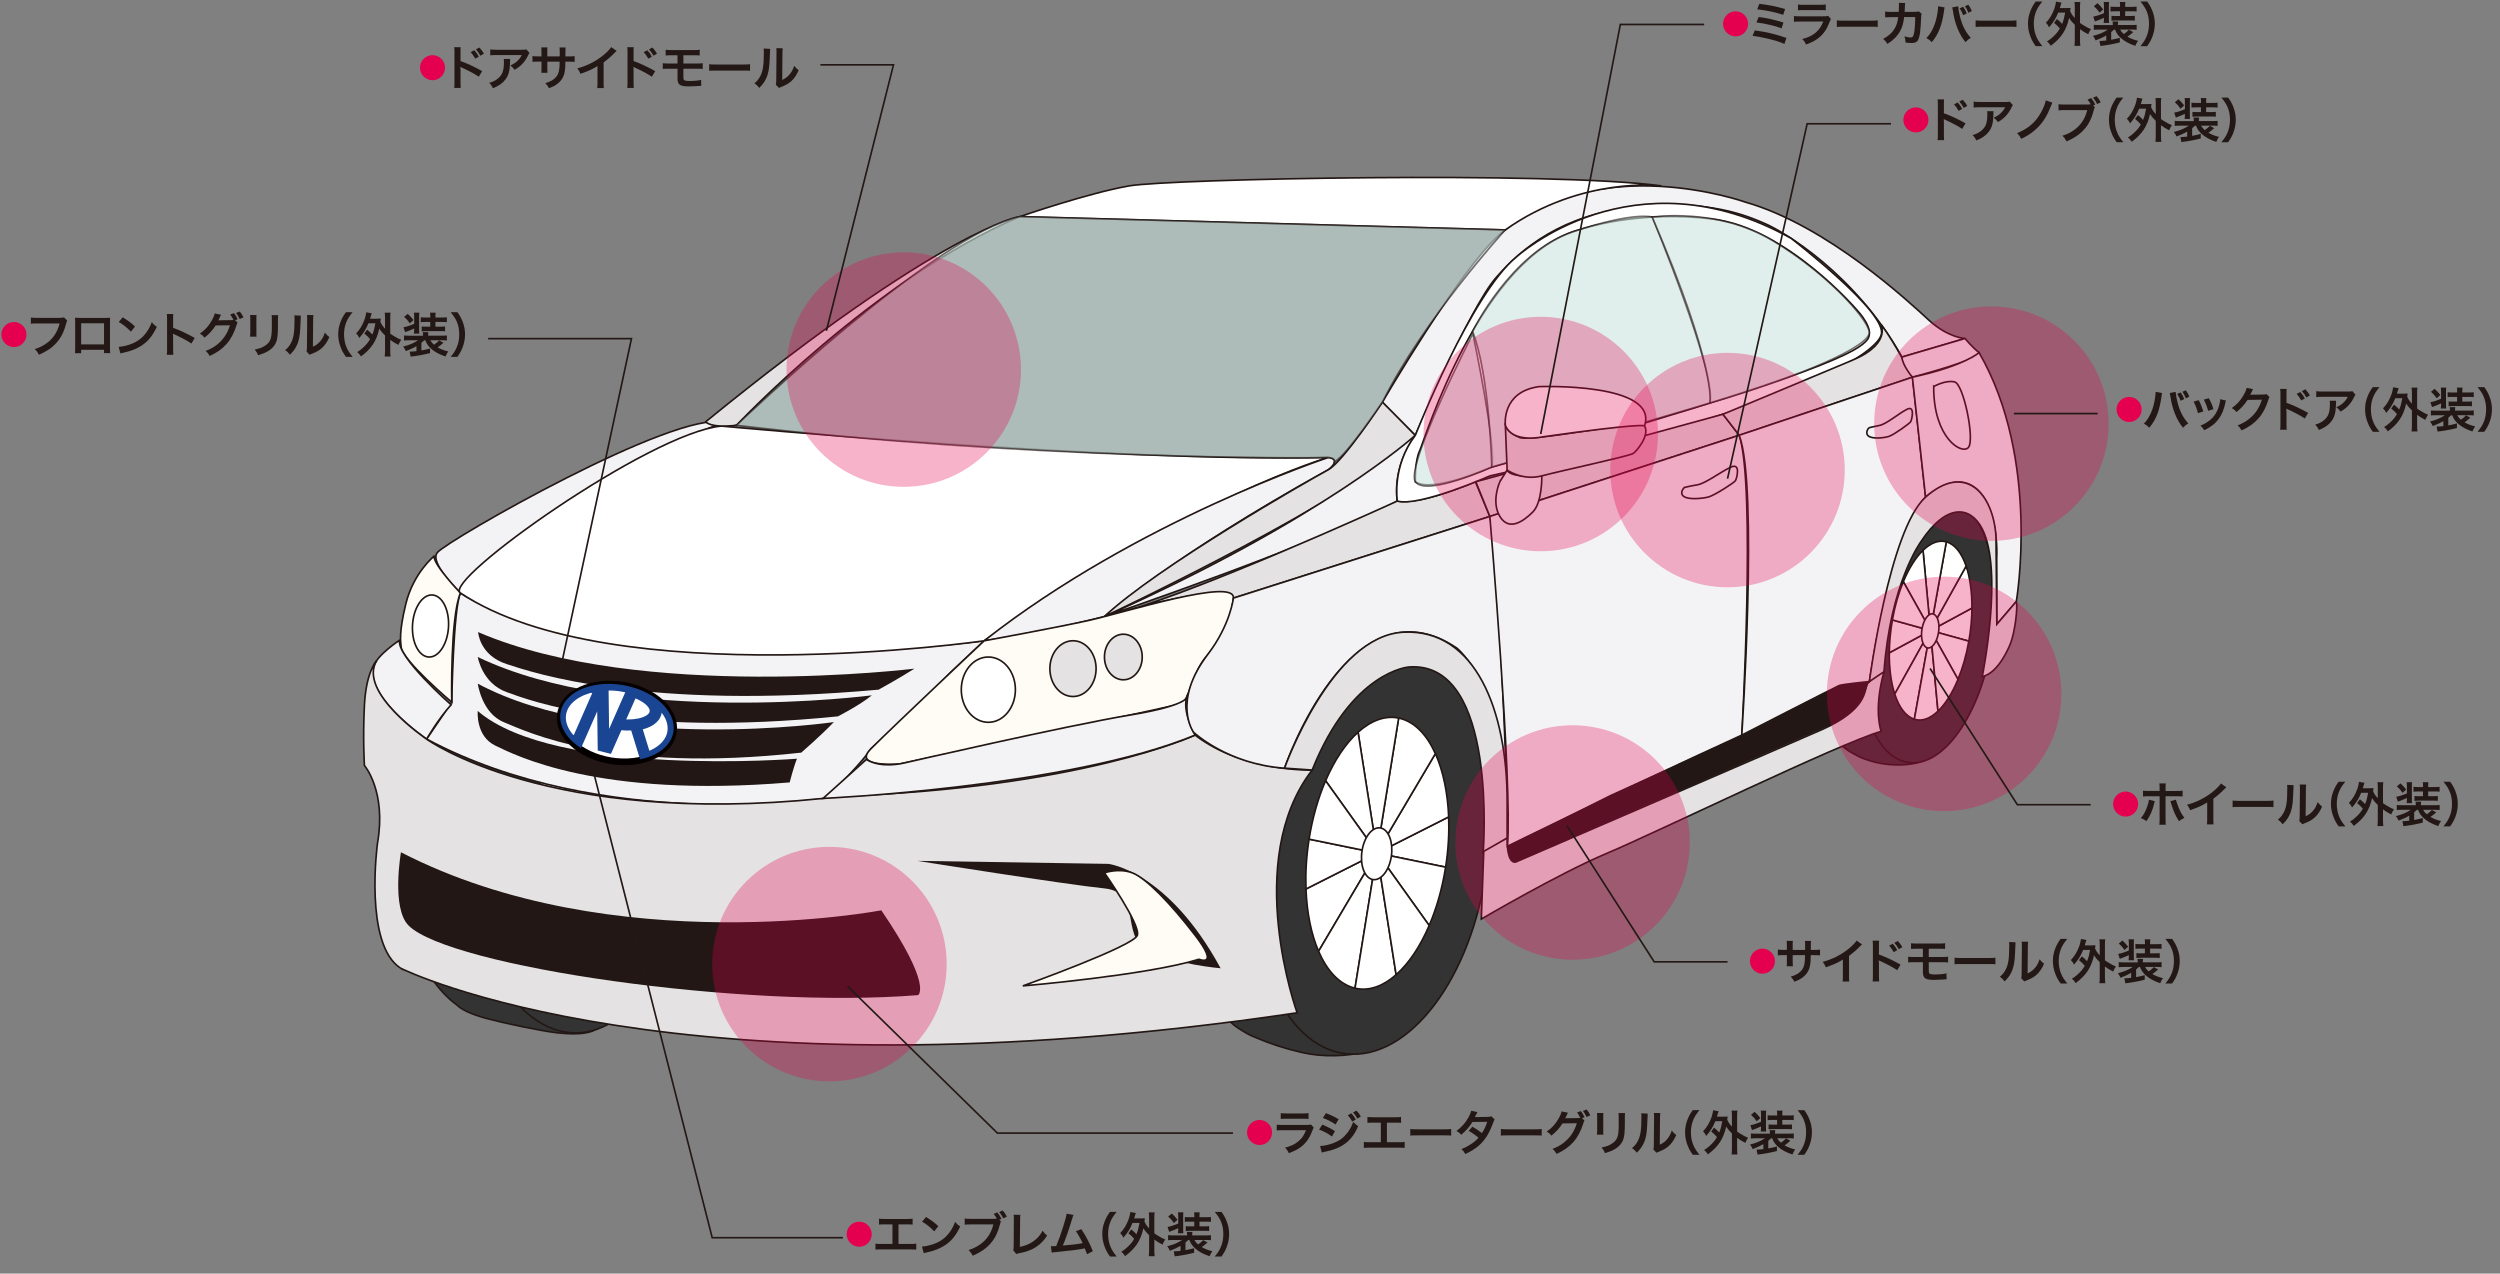 <?xml version="1.0" encoding="UTF-8"?><svg id="b" xmlns="http://www.w3.org/2000/svg" viewBox="0 0 1363.93 694.84"><rect x="0" y="0" width="1363.93" height="694.84" fill="#808080" stroke="none"/><defs><style>.d{opacity:.3;}.d,.e{fill:#e4004f;}.f{fill:#231815;}.g{fill:#194592;}.h{fill:#221714;}.i{stroke:#231815;}.i,.j,.k,.l,.m,.n,.o,.p{stroke-width:.91px;}.i,.k{fill:none;}.q{stroke:#040000;stroke-width:3.65px;}.q,.j{fill:#fff;}.j,.k,.l,.m,.n,.o,.p{stroke:#221714;}.l{fill:#f3f3f5;}.m{fill:#cbe4e0;opacity:.6;}.n{fill:#e4e2e3;}.o{fill:#333;}.p{fill:#fffcf5;}</style></defs><g id="c"><path class="o" d="M302.48,371.18c-16.57-1.72-30.93-.32-36.34,3.11-24.14,10.26-43.69,43.63-47.03,84.62-3.22,39.43,9.52,74.35,30.22,89.43,1.5,1.56,4.22,3.12,7.87,4.59,2.32,1.04,7.4,2.54,9.87,3.11,6.48,1.82,28.72,6.59,37.43,7.49,22.42,2.32,24.14-4.21,24.72-9.72.43-4.21-9.85-8.93-24.77-11.95,16.2-15.55,28.12-42.32,30.67-73.5,2.49-30.64-4.64-58.55-17.64-76.55,12.41-.38,21.14-2.87,21.55-6.76.57-5.51-15.8-11.72-36.54-13.87Z"/><path class="o" d="M374.26,472.5c-4.17,51.09-30.97,93.53-63,90.92-32.04-2.62-57.17-49.29-52.99-100.38,4.16-51.09,33.51-90.4,65.55-87.78,32.03,2.61,54.61,46.14,50.45,97.24Z"/><polygon class="j" points="318.83 467.81 318.92 467.77 318.84 467.77 318.83 467.81"/><polygon class="j" points="318.92 467.77 318.94 467.77 318.94 467.77 318.92 467.77"/><polygon class="j" points="318.74 467.75 318.65 467.93 318.83 467.81 318.84 467.77 318.74 467.75"/><polygon class="j" points="318.94 467.77 318.94 467.77 319.13 467.79 319.05 467.7 318.94 467.77"/><polygon class="j" points="318.86 467.5 318.86 467.5 318.74 467.75 318.84 467.77 318.86 467.5"/><path class="j" d="M319.13,467.79l34.78,2.78c.66-8.03.42-15.77-.55-22.95l-34.32,20.08.08.09Z"/><polygon class="j" points="319.05 467.7 318.86 467.5 318.94 467.77 319.05 467.7"/><polygon class="j" points="318.86 467.5 318.86 467.5 318.84 467.77 318.92 467.77 318.94 467.77 318.86 467.5"/><path class="j" d="M284.79,487.74c1.43,10.8,4.54,20.32,8.91,27.6l24.94-47.4-33.86,19.81Z"/><path class="j" d="M318.65,467.93l-24.94,47.4c5.12,8.54,11.94,14,19.8,14.84l5.33-62.37-.19.12Z"/><path class="j" d="M318.92,467.77l-.09.05-5.33,62.37c.17.01.33.06.5.06,6.91.57,13.64-2.53,19.56-8.32l-14.62-54.16h-.02Z"/><path class="j" d="M353.92,470.57l-34.78-2.78,28.97,30.12c2.96-8.12,5.01-17.35,5.82-27.24v-.1Z"/><path class="j" d="M318.94,467.77l14.62,54.16c5.83-5.69,10.89-14,14.54-24.02l-28.97-30.12-.19-.02Z"/><path class="j" d="M318.74,467.75l-34.47-2.77c-.66,7.96-.43,15.63.52,22.76l33.86-19.81.09-.18Z"/><path class="j" d="M318.86,467.5l.18.19,34.32-20.08c-1.5-11.03-4.75-20.7-9.29-28.01l-25.21,47.9h0Z"/><path class="j" d="M318.86,467.5l25.21-47.9c-5.19-8.32-12.04-13.57-19.89-14.21h0l-5.32,62.11h0Z"/><path class="j" d="M324.18,405.4c-6.99-.57-13.81,2.61-19.78,8.53l14.46,53.58,5.32-62.11Z"/><path class="j" d="M318.86,467.5h0l-14.46-53.58c-5.72,5.67-10.67,13.85-14.27,23.7l28.74,29.88h0Z"/><path class="j" d="M318.86,467.5l-28.74-29.88c-2.98,8.15-5.05,17.43-5.86,27.36h0l34.47,2.77.12-.25Z"/><path class="j" d="M326.23,468.68c-.53,6.56-4.31,11.62-8.43,11.28-4.12-.34-7.02-5.93-6.48-12.49.52-6.57,4.3-11.62,8.42-11.28,4.11.33,7.02,5.92,6.49,12.49Z"/><path class="l" d="M251.2,323.5s70.03,51.1,285.72,26.1l-17.91,16.89s-20.41,21.17-43.84,41.99c0,0-4.4,7.57-24.67,27.03,0,0-121.69,19-217.76-32.29l13.72-20.14s.89-51.31,4.74-59.59Z"/><path class="o" d="M1051.73,266.52c-9.9-3.06-18.72-3.45-22.29-1.32-15.53,5.55-30.32,29.72-35.94,61.52-5.42,30.6-2.04,63.43,9.17,77.41.78,1.38,2.29,2.89,4.37,4.42,1.33,1.04,2.71,1.93,4.16,2.62,3.78,2.1,4.37,2.43,9.56,4.04,13.38,4.15,30.29,1.6,31.12-2.66.64-3.26-5.19-8.01-13.95-11.93,11.17-10.53,20.75-30.29,25.03-54.48,4.21-23.79,2.35-46.41-3.96-61.89,7.56.99,13.08-.06,13.66-3.07.83-4.26-8.53-10.82-20.92-14.66Z"/><path class="o" d="M1086.32,353.42c-7.02,39.65-28.26,67.45-47.44,62.08-19.18-5.36-29.04-41.84-22.02-81.5,7.01-39.65,28.25-67.44,47.44-62.08,19.18,5.36,29.04,41.85,22.02,81.49Z"/><polygon class="j" points="1053.14 344.03 1053.2 343.99 1053.14 343.98 1053.14 344.03"/><polygon class="j" points="1053.2 343.99 1053.21 344 1053.2 343.99 1053.2 343.99"/><polygon class="j" points="1053.08 343.96 1053.01 344.09 1053.14 344.03 1053.14 343.98 1053.08 343.96"/><polygon class="j" points="1053.2 343.99 1053.21 344 1053.32 344.03 1053.28 343.95 1053.2 343.99"/><polygon class="j" points="1053.18 343.78 1053.18 343.78 1053.08 343.96 1053.14 343.98 1053.18 343.78"/><path class="j" d="M1053.32,344.03l20.84,5.78c1.1-6.23,1.64-12.33,1.68-18.06l-22.55,12.2.04.08Z"/><polygon class="j" points="1053.28 343.95 1053.18 343.78 1053.2 343.99 1053.28 343.95"/><polygon class="j" points="1053.18 343.78 1053.18 343.78 1053.14 343.98 1053.2 343.99 1053.2 343.99 1053.18 343.78"/><path class="j" d="M1030.75,356.13c-.08,8.62.97,16.4,2.98,22.56l19.29-34.6-22.26,12.04Z"/><path class="j" d="M1053.01,344.09l-19.29,34.6c2.35,7.24,6.02,12.22,10.7,13.7l8.72-48.37-.13.06Z"/><path class="j" d="M1053.2,343.99l-.06.03-8.72,48.37c.1.02.2.06.29.1,4.14,1.17,8.5-.58,12.59-4.49l-4.1-44h0Z"/><path class="j" d="M1074.16,349.81l-20.84-5.78,14.9,26.61c2.51-6.05,4.56-13.1,5.91-20.76,0-.03.01-.04.02-.07Z"/><path class="j" d="M1053.21,344l4.1,44c4.04-3.88,7.82-9.87,10.92-17.36l-14.9-26.61-.12-.03Z"/><path class="j" d="M1053.08,343.96l-20.64-5.74c-1.09,6.18-1.63,12.22-1.69,17.91l22.26-12.04.07-.12Z"/><path class="j" d="M1053.18,343.78l.1.17,22.55-12.2c.06-8.81-1.06-16.74-3.17-22.94l-19.49,34.96h0Z"/><path class="j" d="M1053.18,343.78l19.49-34.96c-2.41-7.07-6.1-11.89-10.79-13.2h-.02l-8.68,48.17h0Z"/><path class="j" d="M1061.87,295.61c-4.19-1.17-8.61.62-12.74,4.64l4.05,43.53,8.68-48.17Z"/><path class="j" d="M1053.18,343.78h0l-4.05-43.53c-3.97,3.85-7.68,9.76-10.74,17.12l14.79,26.41h0Z"/><path class="j" d="M1053.18,343.78l-14.79-26.41c-2.53,6.08-4.6,13.15-5.96,20.85h0l20.64,5.74.1-.19Z"/><path class="j" d="M1057.54,345.46c-.9,5.1-3.63,8.67-6.1,7.98-2.46-.69-3.72-5.38-2.83-10.47.91-5.1,3.64-8.68,6.1-7.99,2.47.7,3.74,5.38,2.83,10.48Z"/><path class="o" d="M750.28,348.79c-17.69-4.1-32.65,1.6-38.81,5.03-27.02,9.24-52.02,40.77-59.66,89.18-7.35,46.59-2.56,92.54,18.27,113.08,1.47,2.06,4.24,4.25,8.02,6.44,2.42,1.53,4.93,2.78,7.54,3.75,6.82,2.99,15.27,5.77,24.54,7.91,23.94,5.55,50.65-2.99,51.8-9.47.88-4.97-10.62-6.87-26.39-12.31,18.97-16.53,34.45-46.96,40.27-83.79,5.7-36.2.78-70.33-11.47-93.39,13.4,1.09,23.07-.81,23.89-5.38,1.16-6.5-15.85-15.92-38.01-21.05Z"/><path class="o" d="M810.42,477.9c-9.54,60.36-45.01,103.56-79.28,96.48-34.25-7.08-54.3-61.73-44.78-122.1,9.53-60.35,51.71-100.15,85.97-93.07,34.27,7.07,47.62,58.33,38.09,118.69Z"/><polygon class="j" points="751.16 465.48 751.25 465.42 751.17 465.41 751.16 465.48"/><polygon class="j" points="751.25 465.42 751.27 465.43 751.27 465.42 751.25 465.42"/><polygon class="j" points="751.06 465.39 750.93 465.59 751.16 465.48 751.17 465.41 751.06 465.39"/><polygon class="j" points="751.27 465.42 751.27 465.43 751.48 465.48 751.39 465.35 751.27 465.42"/><polygon class="j" points="751.22 465.1 751.22 465.1 751.06 465.39 751.17 465.41 751.22 465.1"/><path class="j" d="M751.48,465.48l37.21,7.63c1.49-9.5,2-18.75,1.66-27.43l-38.96,19.68.08.12Z"/><polygon class="j" points="751.39 465.35 751.22 465.1 751.27 465.42 751.39 465.35"/><polygon class="j" points="751.22 465.1 751.22 465.1 751.17 465.41 751.25 465.42 751.27 465.42 751.22 465.1"/><path class="j" d="M712.5,485c.48,13.05,2.9,24.77,6.88,33.98l31.55-53.4-38.44,19.42Z"/><path class="j" d="M750.93,465.59l-31.55,53.4c4.68,10.82,11.51,18.16,19.88,20.14l11.9-73.66-.23.11Z"/><path class="j" d="M751.25,465.42l-.09.05-11.9,73.66c.18.04.36.09.52.12,7.4,1.53,14.95-1.33,21.9-7.48l-10.42-66.34h-.02Z"/><path class="j" d="M788.69,473.1l-37.21-7.63,28.24,39.46c3.99-9.3,7.11-20.06,8.95-31.73,0-.04,0-.07.01-.1Z"/><path class="j" d="M751.27,465.43l10.42,66.34c6.86-6.07,13.11-15.34,18.03-26.84l-28.24-39.46-.21-.04Z"/><path class="j" d="M751.06,465.39l-36.87-7.57c-1.49,9.42-2.01,18.59-1.69,27.19l38.44-19.42.12-.2Z"/><path class="j" d="M751.22,465.1l.17.25,38.96-19.68c-.53-13.32-3.06-25.26-7.25-34.52l-31.88,53.95h0Z"/><path class="j" d="M751.22,465.1l31.88-53.95c-4.77-10.55-11.64-17.66-20.03-19.39h0s-11.85,73.34-11.85,73.34h0Z"/><path class="j" d="M763.07,391.77c-7.49-1.54-15.14,1.4-22.16,7.72l10.3,65.62,11.85-73.34Z"/><path class="j" d="M751.22,465.1h0l-10.3-65.62c-6.72,6.04-12.87,15.18-17.72,26.47l28.02,39.15h0Z"/><path class="j" d="M751.22,465.1l-28.02-39.15c-4.02,9.34-7.16,20.14-9.01,31.87h0l36.87,7.57.16-.28Z"/><path class="j" d="M759.04,467.42c-1.23,7.76-5.79,13.3-10.2,12.41-4.4-.91-6.98-7.94-5.75-15.7,1.23-7.76,5.79-13.31,10.19-12.4,4.41.91,6.98,7.93,5.76,15.7Z"/><path class="l" d="M238.66,301.39c6.07-7.04,129.51-77.66,156.26-70.97,0,0-85.65,30.44-143.73,93.08,0,0-17.38-16.48-12.53-22.11Z"/><path class="p" d="M236.82,303.44s-11.33,9.11-15.44,26.13c-3.83,15.84-2.8,20.37-2.51,23.5.66,7.25,27.58,30.02,27.58,30.02,0,0-.92-46.15,4.74-59.59,0,0-14.64-15.18-14.38-20.06Z"/><path class="l" d="M218,349.28s-12.36,8.08-14.17,14.34c-4.84,16.81,28.91,39.61,28.91,39.61,0,0,6.53-11.23,13.37-18.72,0,0-29.99-26.34-28.1-35.23Z"/><path class="n" d="M218.62,528.26s149.28,74.88,489.07,24.29c0,0-30.04-82.89,8.19-132.44,0,0-37.3,1.29-63.88-19.06,0,0-62.92,29.26-196.06,33.35l-6.9,1.2c-150.54,15.4-216.3-32.36-216.3-32.36,0,0-37.79-25.54-27.21-42.87,0,0-5.79,5.89-6.71,24.38-.93,18.46,0,32.86,0,32.86,0,0,12.14,14.12,7.12,42.49,0,0-7.53,55.25,12.69,68.17Z"/><path class="j" d="M393.51,232.45s212.03,19.79,331.17,17.15c0,0-71.56,20.25-187.76,100.01,0,0-202.76,29.23-285.72-26.1-10.1-6.74,103.43-87.45,142.31-91.05Z"/><path class="l" d="M536.92,349.61s29.39-3.9,65.65-13.23c0,0,36.77-33.11,122.12-80.1,0,0,7.64-5.69,0-6.68,0,0-104.34,34.4-187.76,100.01Z"/><path class="n" d="M602.56,336.38s143.23-67.6,169.62-98.92c0,0-14.78-15.22-17.95-18.12,0,0-21.47,32.56-29.56,36.95-11.3,6.14-93.62,53.15-122.12,80.1Z"/><path class="l" d="M602.56,336.38s120-40.86,159.77-63.03c0,0-3.52-17.24,9.85-35.89,0,0-50.33,45.81-169.62,98.92Z"/><path class="n" d="M602.56,336.38s65.1-19.57,70.33-10.07l139.92-44.55-7.87-18.94s-29.41,12.82-42.6,10.53c0,0-121.59,55.67-159.77,63.03Z"/><path class="p" d="M536.92,349.61s-47.86,45.01-61.76,58.89c-9.15,9.14,9.18,8.68,15.5,8.33,0,0,149.55-31.47,153.77-32.92,4.23-1.45,5.99-16.94,13.73-25.74,7.74-8.79,13.61-20.41,14.73-31.85,1.11-11.43-60.17,8.08-79.02,12.2-18.84,4.12-56.96,11.1-56.96,11.1Z"/><path class="l" d="M449.04,435.59s134.17-6,202.96-34.55c0,0-7.65-13.4-4.2-21.69,0,0,3.33,5.02-31.21,10.75-34.53,5.72-123.5,26.21-123.5,26.21,0,0-12.13,3.13-20.44-1.95l-23.62,21.23Z"/><path class="l" d="M672.9,326.32s-1.63,14.55-13.94,30.68c-19.89,26.09-7.76,42.52-7.76,42.52,0,0,18.49,17.45,49.6,19.57,0,0,35.67-104.82,94-65.52,0,0,25.6,20.1,27.45,83.44,0,0-4.34-133.11-9.43-155.24l-139.92,44.55Z"/><path class="n" d="M700.8,419.08s25.64-72.33,64.97-74.18c39.32-1.86,56.48,43,56.48,92.1v20.23l-13.1,8.3s8.62-105.29-40.47-101.64c0,0-31.15,2.11-52.8,56.22l-15.08-1.03Z"/><path class="n" d="M809.49,464.48l-1.32,36.92s42.49-24.94,68.53-35.87c26.04-10.93,127.82-60.44,149.63-66.53,0,0-4.42-11,1.52-32.56,0,0-7.92,4.04-9.33,7.22-1.41,3.16,0,13.37-24.28,24.28-9.37,4.21-166.81,72.15-166.81,72.15,0,0-5.2,3.16-5.2-12.85l-12.75,7.24Z"/><path class="l" d="M772.19,237.46s29.76-69.68,43.91-85.87c14.15-16.19,35.97-34.5,76.09-38.71,40.12-4.22,61.03,4.92,70.82,9.15,9.77,4.22,48.95,27.02,74.64,72.77l34.37-10.12s-9.15-.38-19.71-10.04c-10.55-9.67-55.25-51.55-100.08-64.37,0,0-81.16-29.05-134.5,18.12-21.77,19.24-63.49,90.96-63.49,90.96l17.95,18.12Z"/><path class="j" d="M821.2,125.45l-264.75-7.29s37.48-12.91,59.66-16.75c22.17-3.83,229.63-8.06,290.34,0,0,0-43.27-5.63-85.25,24.04Z"/><path class="n" d="M556.45,118.16s-41.87,6.33-171.39,111.91c0,0,1.75,3.56,16.72,1.98,0,0,75.23-80.1,154.67-113.89Z"/><path class="j" d="M762.34,273.35s-3.1-18.86,9.85-35.89c0,0,30.45-77.25,55.03-97.18,0,0,63.4-58.54,149.97-10.24,0,0,53.58,41.18,49.09,52.79,0,0-3.7,29.56-213.46,76.81,0,0-38.87,17.16-50.48,13.72Z"/><path class="k" d="M772.19,262.79s-.36-11.33,2.28-16.75c2.65-5.42,33.23-106.98,88.23-121,0,0,30.56-10.58,71.46-5.57,40.91,5.01,79.19,49.96,79.19,49.96,0,0,10.03,10.49,5.28,16.03-4.75,5.54-18.82,17.26-205.8,69.68,0,0-31.83,14.19-40.63,7.65Z"/><path class="m" d="M803.55,182.05s13.28,63,10.31,72.8c0,0-36.04,16.4-41.68,7.94-5.63-8.45,31.37-80.74,31.37-80.74Z"/><path class="m" d="M803.39,180.79s21.02-43.22,54.78-54.38c33.76-11.16,43.24-7.99,43.24-7.99,0,0,35.45,85.59,31.51,101.46l-119.05,34.97s-1.15-50.29-10.48-74.06Z"/><path class="m" d="M901.4,118.42s35.77-5.31,65.54,12.7c29.77,18.01,50.86,41.59,52.87,49.61,2,8.02-39.23,25.16-86.9,39.15,0,0,3.74-19.54-31.51-101.46Z"/><polygon class="n" points="805.16 262.82 812.82 281.76 948.86 237.46 939.99 226 805.16 262.82"/><path class="l" d="M812.82,281.76s12.44,146.15,9.6,179.91c0,0,62.9-30.9,127.85-60.62,0,0,7.74-136.14-1.4-163.59l-136.04,44.3Z"/><path class="n" d="M1026.55,177.42c7.06,9.22,16.81,28.37,16.81,28.37l-94.5,31.67-8.87-11.46s59.07-24.53,71.16-29.71c22.46-9.64,13.77-20.99,15.4-18.87Z"/><path class="l" d="M1043.35,205.79l7.2,65.43s-17.59,14.75-30.67,100.61c0,0-14.72,1.48-16.49,2.18-1.76.7-53.13,27.04-53.13,27.04,0,0,9.14-136.14-1.4-163.59l94.5-31.67Z"/><path class="l" d="M1037.65,194.8l34.37-10.12s4.08,4.88,7.71,7.7c3.64,2.82-36.38,13.42-36.38,13.42,0,0-5.56-6.63-5.7-10.99Z"/><path class="l" d="M818.29,262.79s-4.93,10.83,0,18.97c4.92,8.14,12.66,2.86,17.95-2.42,5.28-5.28,4.92-19.71,4.92-19.71,0,0-17.07,1.41-18.92-3.16l-3.95,6.33Z"/><path class="l" d="M1043.35,205.79l7.2,65.43s10.6-9.34,19.66-8.15c16.91,2.21,19.82,29.89,19.14,41.31l.06,36.22,10.63-12.42s13.43-77.56-20.32-135.8c0,0-7.8,7.19-36.38,13.42Z"/><path class="n" d="M1019.88,371.83s10.91-82.99,30.67-100.61c21.47-19.15,36.96-2.08,38.4,21.57l.46,47.81,10.63-12.42c.89,3.21-.78,16.84-3.16,22.83,0,0-5.94,16.04-15.43,18.15,0,0,11.75-57.55,0-80.61-6.23-12.23-19.22-14.62-33.49,7.02,0,0-16.6,22.57-20.1,70.88l-7.98,5.38Z"/><path class="h" d="M822.41,461.67s.58,10.33,5.03,8.41c4.45-1.92,173.3-75.36,173.3-75.36,0,0,15.66-7.32,18.48-22.19,0,0-5.79-.29-15.82,1.47l-53.13,27.04-71.74,32.58-56.11,28.04Z"/><path class="k" d="M918.92,265.96s-2.91,2.84-.39,4.82c2.5,1.97,10.36,1.25,13.66.33,3.29-.92,13.97-7.77,14.64-8.9.66-1.12,3.09-9.94-2.52-7.36-5.61,2.57-13.7,8.88-18.32,9.67-4.62.78-7.06,1.45-7.06,1.45Z"/><path class="k" d="M1019.62,233.42s-2.37,2.59-.33,4.39c2.05,1.81,8.48,1.14,11.18.31,2.7-.85,11.45-7.09,11.99-8.11.54-1.02,2.52-9.05-2.07-6.71-4.6,2.34-11.22,8.09-15,8.81-3.79.71-5.78,1.31-5.78,1.31Z"/><path class="k" d="M1054.99,210.87s6.61-3.75,11.44-2.49c4.82,1.27,10.92,31,7.61,35.57-3.3,4.58-19.31-4.69-19.06-33.09Z"/><path class="j" d="M553.97,376.26c0,9.83-6.61,17.81-14.76,17.81s-14.76-7.97-14.76-17.81,6.6-17.81,14.76-17.81,14.76,7.97,14.76,17.81Z"/><path class="j" d="M244.69,342.11c-.55,9.35-5.39,16.67-10.81,16.34-5.43-.32-9.37-8.15-8.82-17.5.55-9.34,5.39-16.67,10.81-16.34,5.42.32,9.37,8.15,8.82,17.5Z"/><path class="n" d="M598,364.78c0,8.41-5.65,15.22-12.61,15.22s-12.61-6.81-12.61-15.22,5.65-15.21,12.61-15.21,12.61,6.81,12.61,15.21Z"/><path class="n" d="M623.17,358.45c0,6.87-4.62,12.43-10.3,12.43s-10.31-5.56-10.31-12.43,4.61-12.44,10.31-12.44,10.3,5.58,10.3,12.44Z"/><path class="m" d="M401.78,232.04s108.57-104.38,154.67-113.89l264.75,7.29s-44.44,48.67-66.96,93.89c0,0-19.96,29.74-26.17,32.56,0,0,.98-2.76-6.06-2.29-7.04.47-163.19,1.05-320.23-17.56Z"/><path class="h" d="M500.49,469.66l104.22,1.64s32.41,3.74,61.22,56.96c0,0-24.86-2.03-39.93-9.88-15.08-7.85-2.51-31.57-23.42-33.68-20.91-2.11-102.08-15.03-102.08-15.03Z"/><path class="h" d="M218.75,464.98s-5.33,30.44,4.15,39.95c22.24,22.34,182.32,45.74,278,37.98,0,0,8.17-4.87-20.08-46.26,0,0-146.36,27.92-262.07-31.67Z"/><path class="h" d="M260.84,344.85s.69,12.57,15.47,17.42c14.79,4.84,75.8,25.47,203.04,13.99,0,0,10.6-5.81,19.58-11.47,0,0-149.39,18.29-238.08-19.94Z"/><path class="h" d="M260.66,358.45s2.3,14.24,15.64,19.11c13.35,4.87,65.95,24.81,180.84,13.27,0,0,11.68-5.92,18.54-11.48,0,0-134.95,17.55-215.03-20.91Z"/><path class="h" d="M260.65,373s2.2,16.15,14.26,21.02c12.07,4.89,58.44,28.15,162.24,16.59,0,0,10.21-8.8,17.78-16.66,0,0-121.93,17.59-194.28-20.95Z"/><path class="h" d="M260.64,387.9s-1.26,13.7,9.61,18.9c10.87,5.19,56.04,28.8,160.57,20.07,0,0,2.22-8.71,3.99-12.94,0,0-131.73,10.43-174.16-26.03Z"/><path class="n" d="M821.28,232.04l.97,24.42s8.36,5.98,18.92,3.16c10.56-2.81,46.19-10.45,49.71-12.14,1.53-.73,9.5-10.02,6.33-15.1-2.35-3.78-64.55,9.59-68.56,6.08,0,0-5.77-2.08-7.36-6.41Z"/><path class="q" d="M367.37,399.5c-1.87,11.38-17.16,18.34-34.16,15.54-17-2.79-29.26-14.27-27.39-25.65,1.86-11.38,17.16-18.33,34.16-15.55,16.99,2.8,29.26,14.28,27.4,25.66Z"/><path class="p" d="M602.56,476.19s19.73,28.11,17.96,34.05c-1.78,5.93-62.49,27.64-62.49,27.64,0,0,67.57-5.76,96.08-14.53,0,0,11.62,4.7-2.11-13.11-13.71-17.82-26.92-31.29-34.31-34.05-7.39-2.77-15.13,0-15.13,0Z"/><path class="j" d="M821.28,232.04s-2.33-18.34,18.52-21.12c0,0,65.46-2.37,57.4,21.45,0,0,.52-1.97-56.03,6.03,0,0-15.98,3.54-19.89-6.36Z"/><path class="g" d="M364.9,388.44c-6.96-11.16-25.27-17.69-40.91-14.57-15.62,3.11-22.66,14.68-15.71,25.84,1.97,3.15,4.95,6.07,8.69,8.48l8.85-20.1.29,21.38,7.2,1.83,5.7-12.92c1.02.1,1.86.14,2.64.17.98.03,1.86,0,2.7-.04l4.84,15.76c15.62-3.1,22.66-14.68,15.71-25.83ZM313.03,401.04c-.23-.1-.44-.25-.6-.44-.92-1.11-1.68-2.25-2.26-3.37-1.11-2.19-1.57-4.32-1.46-6.33.12-2.01.79-3.94,2.09-5.75,1.3-1.82,3.24-3.51,5.75-4.87,1.61-.88,3.45-1.63,5.47-2.21.35-.1.74-.07,1.09.07l-10.07,22.89ZM332.3,397.72l-.27-21c1.4,0,2.8.06,4.2.19.91.09,1.8.2,4.58.73.1.02.2.06.3.09l-8.81,19.98ZM345.59,392.37c-1.25.12-2.58.17-3.95.14l5.07-11.49c.8.35,1.56.7,2.27,1.08,1.74.94,3.14,1.97,4.05,2.94.49.53.84,1.03,1.08,1.49.23.46.32.87.34,1.21.02.35-.05.66-.2.99-.2.39-.54.83-1.08,1.25-.61.48-1.48.95-2.56,1.33-1.37.51-3.09.87-5.01,1.06ZM354.95,409.31c-.16.08-.33.16-.49.22-.05.03-.11.05-.18.07l-3.59-11.69c1.51-.4,2.93-.9,4.24-1.57,1.07-.53,2.08-1.19,2.97-1.99.86-.77,1.63-1.68,2.2-2.77.45-.83.76-1.75.91-2.7.39.5.76,1.02,1.07,1.53,1.15,1.82,1.82,3.65,2.06,5.4.16,1.12.14,2.22-.02,3.28-.34,1.97-1.24,3.87-2.78,5.64-1.52,1.75-3.71,3.35-6.41,4.59Z"/><path class="d" d="M557.02,201.64c0,35.32-28.64,63.96-63.96,63.96s-63.96-28.63-63.96-63.96,28.63-63.96,63.96-63.96,63.96,28.64,63.96,63.96Z"/><path class="d" d="M904.52,236.79c0,35.32-28.64,63.96-63.96,63.96s-63.95-28.64-63.95-63.96,28.64-63.96,63.95-63.96,63.96,28.64,63.96,63.96Z"/><path class="d" d="M1006.45,256.46c0,35.32-28.63,63.95-63.96,63.95s-63.96-28.63-63.96-63.95,28.63-63.96,63.96-63.96,63.96,28.64,63.96,63.96Z"/><path class="d" d="M1150.41,231.13c0,35.32-28.64,63.95-63.96,63.95s-63.96-28.63-63.96-63.95,28.63-63.96,63.96-63.96,63.96,28.64,63.96,63.96Z"/><path class="d" d="M1124.6,378.56c0,35.32-28.63,63.96-63.95,63.96s-63.96-28.64-63.96-63.96,28.63-63.96,63.96-63.96,63.95,28.63,63.95,63.96Z"/><path class="d" d="M921.9,459.64c0,35.32-28.64,63.96-63.96,63.96s-63.95-28.64-63.95-63.96,28.63-63.96,63.95-63.96,63.96,28.64,63.96,63.96Z"/><path class="d" d="M516.48,525.99c0,35.32-28.64,63.96-63.96,63.96s-63.96-28.64-63.96-63.96,28.64-63.97,63.96-63.97,63.96,28.64,63.96,63.97Z"/><polyline class="i" points="450.85 180.46 487.46 35.37 447.58 35.37"/><path class="e" d="M241.05,32.35c1.14,1.25,1.76,2.87,1.76,4.57,0,3.79-3.06,6.85-6.83,6.85s-6.85-3.07-6.85-6.85c0-1.96.78-3.71,2.26-5.07,1.22-1.11,2.9-1.76,4.58-1.76,1.96,0,3.74.8,5.07,2.26Z"/><path class="f" d="M247.79,47.97c.13-.83.16-1.53.16-2.91v-16.67c0-1.27-.05-1.95-.16-2.65h3.56c-.1.78-.1,1.12-.1,2.73v4.84c3.56,1.25,7.64,3.15,11.8,5.49l-1.82,3.07c-2.16-1.48-4.86-2.96-9.2-4.97-.6-.29-.68-.31-.88-.44.08.73.1,1.04.1,1.77v6.86c0,1.35.03,2.03.1,2.89h-3.56ZM258.73,27.4c1.07,1.12,1.64,1.92,2.5,3.51l-1.95,1.09c-.78-1.43-1.56-2.55-2.5-3.56l1.95-1.04ZM262.09,30.39c-.75-1.35-1.48-2.42-2.44-3.46l1.87-1.01c1.04,1.07,1.72,1.98,2.5,3.35l-1.92,1.12Z"/><path class="f" d="M278.34,32.16c-.08.49-.08.52-.1,2.11-.1,4.45-.81,6.94-2.57,9.2-1.56,2-3.46,3.33-6.71,4.68-.68-1.4-1.01-1.87-2.05-2.96,2.11-.62,3.28-1.2,4.55-2.21,2.65-2.11,3.48-4.34,3.48-9.26,0-.78-.03-1.01-.13-1.56h3.54ZM288.9,28.88c-.36.44-.36.47-1.04,1.82-.91,1.92-2.42,3.87-4,5.23-1.04.91-1.9,1.48-3.12,2.16-.78-1.09-1.17-1.48-2.34-2.37,1.74-.78,2.73-1.38,3.8-2.39,1.07-.99,1.87-2.05,2.47-3.3h-13.65c-1.82,0-2.47.03-3.54.16v-3.25c.99.16,1.79.21,3.59.21h13.57c1.56,0,1.79-.03,2.52-.23l1.74,1.98Z"/><path class="f" d="M305.35,30.78l.03-1.17v-.83c0-1.72-.03-2.29-.13-2.89h3.35c-.08.6-.1.73-.1,1.74q0,1.59-.03,3.15h1.66c1.85,0,2.37-.03,3.38-.18v3.17c-.91-.1-1.61-.13-3.33-.13h-1.74c-.05,3.12-.05,3.3-.18,4.29-.36,3.33-1.48,5.54-3.74,7.46-1.4,1.2-2.68,1.87-5.07,2.73-.49-1.12-.83-1.61-1.95-2.76,2.47-.75,3.72-1.38,4.97-2.47,1.77-1.53,2.52-3.25,2.76-6.24.05-.6.05-1.22.1-3.02h-6.73v3.9c0,1.09.03,1.51.1,2.18h-3.38c.08-.57.1-1.27.1-2.24v-3.85h-1.59c-1.72,0-2.42.03-3.33.13v-3.17c1.01.16,1.53.18,3.38.18h1.53v-2.6c0-1.09-.03-1.64-.13-2.31h3.41c-.1.86-.1.91-.1,2.24v2.68h6.76Z"/><path class="f" d="M336.42,27.77c-.44.39-.57.49-.96.91-1.95,2.03-3.9,3.72-6.14,5.36v11.1c0,1.43.03,2.18.13,2.89h-3.64c.13-.75.16-1.27.16-2.81v-9.15c-3.04,1.82-4.5,2.5-9.28,4.21-.55-1.35-.83-1.79-1.74-2.96,5.15-1.4,9.52-3.56,13.65-6.76,2.31-1.79,4.08-3.59,4.84-4.86l2.99,2.08Z"/><path class="f" d="M342.2,47.97c.13-.83.16-1.53.16-2.91v-16.67c0-1.27-.05-1.95-.16-2.65h3.56c-.1.78-.1,1.12-.1,2.73v4.84c3.56,1.25,7.64,3.15,11.8,5.49l-1.82,3.07c-2.16-1.48-4.86-2.96-9.2-4.97-.6-.29-.68-.31-.88-.44.08.73.1,1.04.1,1.77v6.86c0,1.35.03,2.03.1,2.89h-3.56ZM353.14,27.4c1.07,1.12,1.64,1.92,2.5,3.51l-1.95,1.09c-.78-1.43-1.56-2.55-2.5-3.56l1.95-1.04ZM356.5,30.39c-.75-1.35-1.48-2.42-2.44-3.46l1.87-1.01c1.04,1.07,1.72,1.98,2.5,3.35l-1.92,1.12Z"/><path class="f" d="M364.87,37.49c-1.69,0-2.37.03-3.28.13v-3.15c.96.16,1.53.18,3.33.18h4.71v-4.5h-3.17c-1.87,0-2.42.03-3.3.13v-3.15c.96.16,1.51.18,3.35.18h11.86c1.87,0,2.42-.03,3.38-.18v3.15c-.88-.1-1.43-.13-3.33-.13h-5.59v4.5h7.23c1.77,0,2.37-.03,3.33-.18v3.15c-.91-.1-1.59-.13-3.28-.13h-7.28v4.16c0,1.56.13,1.95.7,2.21.49.23,1.3.34,2.68.34.94,0,2.52-.08,3.87-.21.99-.1,1.51-.18,2.42-.44l.08,3.3c-.18-.03-.34-.03-.44-.03q-.23,0-2.11.16c-1.14.08-2.89.16-4.13.16-5.07,0-6.27-.86-6.27-4.52v-5.12h-4.76Z"/><path class="f" d="M386.92,35.02c1.14.16,1.64.18,4.21.18h13.86c2.57,0,3.07-.03,4.21-.18v3.61c-1.04-.13-1.33-.13-4.24-.13h-13.81c-2.91,0-3.2,0-4.24.13v-3.61Z"/><path class="f" d="M420.17,26.65q-.1.73-.26,5.82c-.18,5.07-.75,8.01-2.11,10.69-.88,1.79-1.87,3.12-3.59,4.81-1.01-1.3-1.4-1.69-2.63-2.52,1.27-1.04,1.9-1.74,2.68-2.99,1.87-2.99,2.47-6.34,2.47-13.62,0-1.43,0-1.66-.1-2.37l3.54.18ZM427.06,26.34c-.13.75-.16,1.2-.18,2.47l-.13,14.79c1.82-.86,2.86-1.64,3.98-2.96,1.2-1.4,1.95-2.83,2.55-4.76.91,1.17,1.25,1.51,2.44,2.44-1.07,2.57-2.42,4.52-4.13,6.06-1.48,1.27-2.83,2.05-5.54,3.12-.57.21-.78.31-1.12.47l-1.66-1.77c.18-.75.21-1.33.23-2.76l.13-14.66v-.78c0-.65-.03-1.22-.1-1.72l3.54.05Z"/><path class="e" d="M12.68,177.93c1.14,1.25,1.76,2.87,1.76,4.57,0,3.79-3.06,6.85-6.83,6.85s-6.85-3.07-6.85-6.85c0-1.96.78-3.71,2.26-5.07,1.22-1.11,2.9-1.76,4.58-1.76,1.96,0,3.74.8,5.07,2.26Z"/><path class="f" d="M36.68,174.85c-.23.44-.31.62-.44,1.17-1.3,4.97-2.83,8.09-5.33,10.89-2.55,2.86-5.33,4.76-9.67,6.63-.73-1.4-1.07-1.9-2.29-3.09,2.29-.73,3.77-1.4,5.69-2.65,4.06-2.63,6.6-6.29,7.88-11.34h-12.38c-1.74,0-2.34.03-3.28.16v-3.38c1.01.16,1.56.18,3.33.18h11.93c1.46,0,1.98-.05,2.78-.26l1.77,1.69Z"/><path class="f" d="M44.27,190.86v1.82h-3.35c.08-.62.1-1.25.1-2.24v-14.9c0-.99-.03-1.48-.1-2.18.62.05,1.17.08,2.21.08h14.77c1.12,0,1.59-.03,2.18-.08-.05.68-.08,1.2-.08,2.16v14.87c0,.96.03,1.66.1,2.26h-3.35v-1.79h-12.48ZM56.75,176.38h-12.48v11.52h12.48v-11.52Z"/><path class="f" d="M64.73,189.25c2.24-.13,5.33-.88,7.7-1.92,3.25-1.4,5.67-3.41,7.72-6.37,1.14-1.66,1.87-3.09,2.65-5.2,1.01,1.22,1.43,1.61,2.76,2.55-2.21,4.76-4.68,7.83-8.24,10.19-2.65,1.77-5.88,3.04-9.91,3.9-1.04.21-1.12.23-1.72.44l-.96-3.59ZM66.94,173.11c3.09,1.92,4.71,3.12,6.71,5.02l-2.24,2.83c-2.08-2.21-4.21-3.93-6.63-5.28l2.16-2.57Z"/><path class="f" d="M90.99,193.54c.13-.83.16-1.53.16-2.91v-16.67c0-1.27-.05-1.95-.16-2.65h3.56c-.1.78-.1,1.12-.1,2.73v4.84c3.56,1.25,7.64,3.15,11.8,5.49l-1.82,3.07c-2.16-1.48-4.86-2.96-9.2-4.97-.6-.29-.68-.31-.88-.44.08.73.1,1.04.1,1.77v6.86c0,1.35.03,2.03.1,2.89h-3.56Z"/><path class="f" d="M129.63,176.02c-.26.39-.36.6-.65,1.56-1.2,3.95-3.04,7.46-5.33,10.04-2.39,2.73-5.25,4.76-9.26,6.58-.73-1.3-1.07-1.74-2.21-2.73,2.6-1.04,4.06-1.82,5.69-3.04,3.72-2.78,6.16-6.32,7.59-10.97l-7.83.1c-1.59,2.55-3.61,4.78-6.08,6.68-.78-1.07-1.17-1.4-2.52-2.24,2.96-2.03,4.84-4.11,6.73-7.54.81-1.48,1.22-2.52,1.33-3.46l3.56.73c-.21.26-.21.29-.52.94-.47,1.04-.65,1.43-1.01,2.11.29-.03.7-.03,1.25-.05l5.69-.08c.68,0,1.01-.03,1.3-.08-.52-1.14-1.07-2.05-1.79-2.99l2.08-.73c.96,1.2,1.4,1.95,2,3.35l-1.38.49,1.35,1.33ZM130.75,174.04c-.55-1.2-1.17-2.29-1.95-3.3l2.03-.78c.91,1.12,1.43,1.98,2,3.22l-2.08.86Z"/><path class="f" d="M139.98,171.88c-.1.73-.1.96-.1,2.34v7.18c0,1.3,0,1.64.1,2.29h-3.56c.08-.6.13-1.4.13-2.34v-7.15c0-1.33-.03-1.66-.1-2.34l3.54.03ZM151.78,171.91c-.1.65-.13.94-.13,2.42v3.51c-.03,4.06-.21,6.24-.68,7.88-.75,2.6-2.42,4.55-5.12,6.06-1.38.78-2.68,1.3-5.07,2-.47-1.27-.73-1.72-1.82-3.09,2.55-.49,4.06-1.04,5.62-2.08,2.44-1.61,3.3-3.2,3.59-6.63.1-1.12.13-2.26.13-4.34v-3.25c0-1.33-.03-1.87-.13-2.47h3.61Z"/><path class="f" d="M164.13,172.22q-.1.73-.26,5.82c-.18,5.07-.75,8.01-2.11,10.69-.88,1.79-1.87,3.12-3.59,4.81-1.01-1.3-1.4-1.69-2.63-2.52,1.27-1.04,1.9-1.74,2.68-2.99,1.87-2.99,2.47-6.34,2.47-13.62,0-1.43,0-1.66-.1-2.37l3.54.18ZM171.02,171.91c-.13.75-.16,1.2-.18,2.47l-.13,14.79c1.82-.86,2.86-1.64,3.98-2.96,1.2-1.4,1.95-2.83,2.55-4.76.91,1.17,1.25,1.51,2.44,2.44-1.07,2.57-2.42,4.52-4.13,6.06-1.48,1.27-2.83,2.05-5.54,3.12-.57.21-.78.31-1.12.47l-1.66-1.77c.18-.75.21-1.33.23-2.76l.13-14.66v-.78c0-.65-.03-1.22-.1-1.72l3.54.05Z"/><path class="f" d="M188.73,194.69c-1.46-2.08-2.11-3.22-2.83-5.12-.94-2.39-1.38-4.68-1.38-7.18s.42-4.6,1.33-6.94c.75-1.9,1.38-3.04,2.86-5.12h3.64c-1.82,2.29-2.57,3.46-3.3,5.17-.91,2.13-1.35,4.34-1.35,6.89s.44,4.97,1.38,7.12c.73,1.72,1.46,2.86,3.3,5.17h-3.64Z"/><path class="f" d="M200.32,179.89c1.22.96,1.95,1.64,2.83,2.63.78-1.95,1.17-3.38,1.66-6.16h-3.8c-1.2,3.04-2.76,5.54-4.99,8.03-.52-1.14-.78-1.51-1.72-2.5,2.11-2.16,3.69-4.89,4.76-8.09.34-1.04.68-2.6.75-3.41l2.99.52c-.18.52-.29.83-.47,1.51-.18.6-.29.96-.44,1.46h3.74c.99,0,1.48-.03,2.11-.08-.1.55-.1.65-.23,1.77.7,1.53,1.17,2.21,2.55,3.77v-5.77c0-1.33-.05-2.03-.18-2.99h3.2c-.16.96-.18,1.64-.18,2.99v8.45c.7.52,1.22.86,2.47,1.59,1.9,1.12,2.21,1.25,3.51,1.74-.57.81-1.04,1.72-1.51,2.83-2.13-1.12-2.91-1.61-4.47-2.76v5.62c0,1.56.05,2.31.18,3.46h-3.2c.13-1.12.18-2,.18-3.46v-8.01c-1.56-1.53-2.24-2.34-3.12-3.77-.73,3.38-1.9,6.27-3.51,8.68-1.59,2.34-3.82,4.6-6.5,6.5-.62-1.01-1.25-1.74-2.05-2.37,1.35-.81,1.82-1.17,3.07-2.29,1.9-1.72,2.89-2.91,3.95-4.76-.96-1.17-1.85-2-3.15-3.04l1.56-2.11Z"/><path class="f" d="M231.47,185.66c-.49.47-.81.73-1.56,1.35v4.19c1.72-.31,3.64-.75,4.71-1.07v2.5c-3.43.88-6.97,1.53-10.58,1.95l-.52-2.76h1.09c.49,0,1.51-.08,2.6-.21v-2.76c-1.74,1.04-3.51,1.85-5.8,2.7-.39-.94-.73-1.48-1.46-2.47,3.43-.88,5.8-1.87,8.11-3.43h-4.81c-1.25,0-1.98.03-2.83.13v-2.76c.83.1,1.64.13,2.94.13h7.44v-.42c0-.62-.03-1.01-.1-1.51h2.99c-.08.47-.1.86-.1,1.53v.39h7.41c1.22,0,2.13-.05,2.81-.13v2.76c-.86-.1-1.61-.13-2.83-.13h-6.19c.52.96.99,1.53,2,2.44,1.4-.99,1.95-1.43,2.78-2.37l2.39,1.3c-1.38,1.2-2.13,1.79-3.17,2.5,1.77,1.04,3.54,1.72,5.8,2.24-.6.75-.96,1.43-1.51,2.76-3.54-1.2-5.88-2.47-7.96-4.34-1.48-1.35-2.37-2.63-3.09-4.52h-.55ZM225.96,179.19c-1.07.52-1.92.88-3.48,1.48-.78.29-.88.31-1.46.55l-.88-2.68c1.82-.34,3.15-.75,5.82-1.85v-3.93c0-.91-.05-1.53-.16-2.18h2.99c-.1.57-.13,1.07-.13,2.18v6.86c0,1.46.03,1.77.1,2.37h-2.96c.1-.68.16-1.35.16-2.37v-.44ZM222.45,171.23c1.4,1.3,1.85,1.77,3.12,3.38l-1.98,1.79c-1.04-1.51-1.59-2.13-3.12-3.54l1.98-1.64ZM232.12,175.65c-1.12,0-1.85.03-2.57.13v-2.68c.73.1,1.4.13,2.57.13h2.63v-.6c0-.96-.03-1.46-.16-2.05h3.09c-.1.57-.13,1.04-.13,2v.65h3.64c1.17,0,1.87-.03,2.6-.13v2.68c-.7-.1-1.38-.13-2.6-.13h-3.64v2.57h2.83c1.2,0,1.77-.03,2.44-.13v2.68c-.6-.1-1.2-.13-2.37-.13h-7.83c-.99,0-1.92.05-2.55.13v-2.65c.62.08,1.3.1,2.39.1h2.26v-2.57h-2.63Z"/><path class="f" d="M245.87,194.69c1.85-2.31,2.57-3.46,3.3-5.17.94-2.16,1.38-4.47,1.38-7.12s-.42-4.76-1.33-6.89c-.75-1.72-1.51-2.89-3.33-5.17h3.67c1.46,2.05,2.08,3.2,2.83,5.12.91,2.37,1.33,4.47,1.33,6.94s-.44,4.78-1.35,7.18c-.75,1.9-1.38,3.04-2.83,5.12h-3.67Z"/><path class="e" d="M473.84,668.77c1.14,1.25,1.76,2.87,1.76,4.57,0,3.79-3.06,6.85-6.83,6.85s-6.85-3.07-6.85-6.85c0-1.96.78-3.71,2.26-5.07,1.22-1.11,2.9-1.76,4.58-1.76,1.96,0,3.74.79,5.07,2.26Z"/><path class="f" d="M490.22,678.67h6.29c1.82,0,2.37-.03,3.38-.18v3.28c-.94-.1-1.61-.13-3.33-.13h-15.6c-1.72,0-2.39.03-3.33.13v-3.28c1.01.16,1.56.18,3.38.18h5.88v-10.69h-3.98c-1.72,0-2.39.03-3.33.13v-3.25c.99.16,1.61.18,3.38.18h11.57c1.77,0,2.39-.03,3.38-.18v3.25c-.94-.1-1.59-.13-3.33-.13h-4.37v10.69Z"/><path class="f" d="M503.01,680.1c2.24-.13,5.33-.88,7.7-1.92,3.25-1.4,5.67-3.41,7.72-6.37,1.14-1.66,1.87-3.09,2.65-5.2,1.01,1.22,1.43,1.61,2.76,2.55-2.21,4.76-4.68,7.83-8.24,10.19-2.65,1.77-5.88,3.04-9.91,3.9-1.04.21-1.12.23-1.72.44l-.96-3.59ZM505.22,663.95c3.09,1.92,4.71,3.12,6.71,5.02l-2.24,2.83c-2.08-2.21-4.21-3.93-6.63-5.28l2.16-2.57Z"/><path class="f" d="M546.12,666.4c-.23.44-.31.62-.44,1.17-1.3,4.97-2.83,8.09-5.33,10.89-2.55,2.86-5.33,4.76-9.67,6.63-.73-1.4-1.07-1.9-2.29-3.09,2.29-.73,3.77-1.4,5.69-2.65,4.06-2.63,6.6-6.29,7.88-11.34h-12.38c-1.74,0-2.34.03-3.28.16v-3.38c1.01.16,1.56.18,3.33.18h11.93c1.09,0,1.77-.05,2.29-.13-.62-1.12-1.04-1.74-1.74-2.57l1.98-.83c1.07,1.3,1.53,2.03,2.26,3.54l-1.17.52.94.91ZM547.34,664.68c-.7-1.4-1.3-2.34-2.21-3.46l1.92-.83c.99,1.14,1.53,1.95,2.26,3.38l-1.98.91Z"/><path class="f" d="M556.7,662.78c-.1.7-.13,1.35-.16,2.63l-.13,14.85c2.7-.52,5.15-1.51,7.1-2.86,2.39-1.64,4-3.43,5.3-5.95,1.01,1.35,1.35,1.72,2.47,2.65-1.79,2.76-3.46,4.5-5.8,6.06-2.6,1.74-5.25,2.76-9.46,3.56-.7.13-1.01.23-1.56.44l-1.66-2c.18-.7.23-1.17.23-2.68l.1-14.04q0-1.82-.13-2.68l3.69.03Z"/><path class="f" d="M585.69,662.86c-.29.57-.31.62-.68,1.87-1.98,6.5-3.48,10.82-5.15,14.82,4.08-.31,8.58-.86,10.82-1.33-.29-.62-.6-1.2-1.22-2.37-1.14-2.16-1.61-2.91-2.47-4.13l2.94-1.14c2.42,3.54,4.71,7.9,6.29,12.04l-3.15,1.64q-.34-1.07-1.25-3.22-.34.08-.94.21c-2.63.54-6.94,1.09-14.72,1.85-1.46.13-1.85.18-2.37.31l-.47-3.51h.68c.52,0,1.14-.03,2.24-.08,1.38-3.28,2.42-6.21,3.77-10.48,1.22-3.82,1.72-5.67,1.9-7.2l3.77.73Z"/><path class="f" d="M605.58,685.53c-1.46-2.08-2.11-3.22-2.83-5.12-.94-2.39-1.38-4.68-1.38-7.18s.42-4.6,1.33-6.94c.75-1.9,1.38-3.04,2.86-5.12h3.64c-1.82,2.29-2.57,3.46-3.3,5.17-.91,2.13-1.35,4.34-1.35,6.89s.44,4.97,1.38,7.12c.73,1.72,1.46,2.86,3.3,5.17h-3.64Z"/><path class="f" d="M617.18,670.74c1.22.96,1.95,1.64,2.83,2.63.78-1.95,1.17-3.38,1.66-6.16h-3.8c-1.2,3.04-2.76,5.54-4.99,8.03-.52-1.14-.78-1.51-1.72-2.5,2.11-2.16,3.69-4.89,4.76-8.09.34-1.04.68-2.6.75-3.41l2.99.52c-.18.52-.29.83-.47,1.51-.18.6-.29.96-.44,1.46h3.74c.99,0,1.48-.03,2.11-.08-.1.55-.1.65-.23,1.77.7,1.53,1.17,2.21,2.55,3.77v-5.77c0-1.33-.05-2.03-.18-2.99h3.2c-.16.96-.18,1.64-.18,2.99v8.45c.7.52,1.22.86,2.47,1.59,1.9,1.12,2.21,1.25,3.51,1.74-.57.81-1.04,1.72-1.51,2.83-2.13-1.12-2.91-1.61-4.47-2.76v5.62c0,1.56.05,2.31.18,3.46h-3.2c.13-1.12.18-2,.18-3.46v-8.01c-1.56-1.53-2.24-2.34-3.12-3.77-.73,3.38-1.9,6.27-3.51,8.68-1.59,2.34-3.82,4.6-6.5,6.5-.62-1.01-1.25-1.74-2.05-2.37,1.35-.81,1.82-1.17,3.07-2.29,1.9-1.72,2.89-2.91,3.95-4.76-.96-1.17-1.85-2-3.15-3.04l1.56-2.11Z"/><path class="f" d="M648.32,676.51c-.49.47-.81.73-1.56,1.35v4.19c1.72-.31,3.64-.75,4.71-1.07v2.5c-3.43.88-6.97,1.53-10.58,1.95l-.52-2.76h1.09c.49,0,1.51-.08,2.6-.21v-2.76c-1.74,1.04-3.51,1.85-5.8,2.71-.39-.94-.73-1.48-1.46-2.47,3.43-.88,5.8-1.87,8.11-3.43h-4.81c-1.25,0-1.98.03-2.83.13v-2.76c.83.1,1.64.13,2.94.13h7.44v-.42c0-.62-.03-1.01-.1-1.51h2.99c-.08.47-.1.86-.1,1.53v.39h7.41c1.22,0,2.13-.05,2.81-.13v2.76c-.86-.1-1.61-.13-2.83-.13h-6.19c.52.96.99,1.53,2,2.44,1.4-.99,1.95-1.43,2.78-2.37l2.39,1.3c-1.38,1.2-2.13,1.79-3.17,2.5,1.77,1.04,3.54,1.72,5.8,2.24-.6.75-.96,1.43-1.51,2.76-3.54-1.2-5.88-2.47-7.96-4.34-1.48-1.35-2.37-2.62-3.09-4.52h-.55ZM642.81,670.04c-1.07.52-1.92.88-3.48,1.48-.78.29-.88.31-1.46.55l-.88-2.68c1.82-.34,3.15-.75,5.82-1.85v-3.93c0-.91-.05-1.53-.16-2.18h2.99c-.1.57-.13,1.07-.13,2.18v6.86c0,1.46.03,1.77.1,2.37h-2.96c.1-.68.16-1.35.16-2.37v-.44ZM639.3,662.08c1.4,1.3,1.85,1.77,3.12,3.38l-1.98,1.79c-1.04-1.51-1.59-2.13-3.12-3.54l1.98-1.64ZM648.97,666.5c-1.12,0-1.85.03-2.57.13v-2.68c.73.1,1.4.13,2.57.13h2.63v-.6c0-.96-.03-1.46-.16-2.05h3.09c-.1.57-.13,1.04-.13,2v.65h3.64c1.17,0,1.87-.03,2.6-.13v2.68c-.7-.1-1.38-.13-2.6-.13h-3.64v2.57h2.83c1.2,0,1.77-.03,2.44-.13v2.68c-.6-.1-1.2-.13-2.37-.13h-7.83c-.99,0-1.92.05-2.55.13v-2.65c.62.08,1.3.1,2.39.1h2.26v-2.57h-2.63Z"/><path class="f" d="M662.73,685.53c1.85-2.31,2.57-3.46,3.3-5.17.94-2.16,1.38-4.47,1.38-7.12s-.42-4.76-1.33-6.89c-.75-1.72-1.51-2.89-3.33-5.17h3.67c1.46,2.05,2.08,3.2,2.83,5.12.91,2.37,1.33,4.47,1.33,6.94s-.44,4.78-1.35,7.18c-.75,1.9-1.38,3.04-2.83,5.12h-3.67Z"/><path class="e" d="M951.96,8.43c1.14,1.25,1.76,2.87,1.76,4.57,0,3.79-3.06,6.85-6.83,6.85s-6.85-3.07-6.85-6.85c0-1.96.78-3.71,2.26-5.07,1.22-1.11,2.9-1.76,4.58-1.76,1.96,0,3.74.8,5.07,2.26Z"/><path class="f" d="M957.37,16.59c6.29.83,11.21,2,17.27,4.11l-1.12,3.28c-2.7-1.2-5.1-1.95-9.21-2.91-3.2-.75-5.33-1.14-8.16-1.51l1.22-2.96ZM959.45,9.26c4.16.52,8.32,1.46,13.55,3.02l-1.01,3.2c-2.05-.81-3.9-1.35-7.15-2.08-2.21-.52-3.9-.81-6.58-1.14l1.2-2.99ZM959.84,2.08c5.02.6,8.27,1.25,14.07,2.81l-1.04,3.2c-4.29-1.43-9.62-2.55-14.2-2.99l1.17-3.02Z"/><path class="f" d="M998.89,10.32c-.26.47-.42.83-.73,1.64-1.35,3.82-3.33,6.71-6.03,8.79-1.85,1.43-3.54,2.31-6.81,3.54-.57-1.3-.88-1.74-2.03-3.02,3.17-.81,5.23-1.77,7.23-3.43,1.92-1.61,3.04-3.2,4.19-6.08h-12.66c-1.74,0-2.39.03-3.33.13v-3.17c.99.16,1.56.18,3.38.18h12.38c1.61,0,2.13-.05,2.94-.23l1.48,1.66ZM980.93,2.44c.86.16,1.4.18,3.04.18h9.08c1.64,0,2.18-.03,3.04-.18v3.2c-.81-.1-1.3-.13-2.99-.13h-9.18c-1.69,0-2.18.03-2.99.13v-3.2Z"/><path class="f" d="M1002.14,11.1c1.14.16,1.64.18,4.21.18h13.86c2.57,0,3.07-.03,4.21-.18v3.61c-1.04-.13-1.33-.13-4.24-.13h-13.81c-2.91,0-3.2,0-4.24.13v-3.61Z"/><path class="f" d="M1048.42,7.51c-.21.47-.26.83-.29,1.74-.08,2.94-.36,6.94-.62,8.66-.68,4.5-1.59,5.56-4.71,5.56-.99,0-1.87-.08-3.22-.29-.05-1.64-.13-2.13-.6-3.33,1.53.42,2.57.6,3.43.6,1.12,0,1.51-.57,1.92-2.83.31-1.79.57-5.33.57-8.32l-6.06.03c-.36,3.25-.91,5.2-2.08,7.44-1.43,2.76-3.74,5.12-7.02,7.2-.88-1.38-1.25-1.79-2.34-2.76,3.25-1.72,5.38-3.77,6.76-6.55.7-1.43,1.09-2.7,1.33-4.52.05-.36.1-.62.13-.81l-4.32.03c-1.59,0-1.95.03-2.81.13l-.03-3.2c.88.16,1.59.21,2.89.21l4.55-.03c.08-.99.13-2.5.13-3.25v-.65c0-.34,0-.55-.08-1.01l3.48.08c-.05.34-.08.44-.1.81,0,.16-.03.31-.03.49q-.05.55-.1,1.9c-.03.57-.03.81-.1,1.64l5.77-.03c1.17,0,1.4-.03,2.05-.23l1.48,1.3Z"/><path class="f" d="M1060.93,4.06c-.1.31-.16.6-.34,2-.52,3.54-1.17,6.42-2.05,8.89-1.17,3.2-2.5,5.54-4.6,8.03-1.25-1.2-1.66-1.51-2.96-2.24,1.56-1.56,2.63-3.15,3.72-5.54,1.12-2.42,2.03-5.64,2.44-8.92.16-1.07.23-1.95.23-2.52v-.36l3.56.65ZM1068.31,3.41c.08,1.46.49,3.69,1.09,5.98,1.25,4.76,2.96,8.09,5.8,11.23-1.38.88-1.82,1.25-2.86,2.39-1.85-2.24-3.2-4.58-4.42-7.64-1.12-2.73-2.03-6.21-2.47-9.46-.16-.99-.23-1.48-.36-1.87l3.22-.62ZM1071.04,3.69c.91,1.27,1.27,1.92,1.95,3.67l-1.95.91c-.47-1.33-1.12-2.55-1.92-3.72l1.92-.86ZM1073.9,6.97c-.62-1.51-1.09-2.42-1.87-3.59l1.82-.83c.86,1.2,1.3,1.98,1.92,3.48l-1.87.94Z"/><path class="f" d="M1077.85,11.1c1.14.16,1.64.18,4.21.18h13.86c2.57,0,3.07-.03,4.21-.18v3.61c-1.04-.13-1.33-.13-4.24-.13h-13.81c-2.91,0-3.2,0-4.24.13v-3.61Z"/><path class="f" d="M1110.62,25.19c-1.46-2.08-2.11-3.22-2.83-5.12-.94-2.39-1.38-4.68-1.38-7.18s.42-4.6,1.33-6.94c.75-1.9,1.38-3.04,2.86-5.12h3.64c-1.82,2.29-2.57,3.46-3.3,5.17-.91,2.13-1.35,4.34-1.35,6.89s.44,4.97,1.38,7.12c.73,1.72,1.46,2.86,3.3,5.17h-3.64Z"/><path class="f" d="M1122.21,10.4c1.22.96,1.95,1.64,2.83,2.63.78-1.95,1.17-3.38,1.66-6.16h-3.8c-1.2,3.04-2.76,5.54-4.99,8.03-.52-1.14-.78-1.51-1.72-2.5,2.11-2.16,3.69-4.89,4.76-8.09.34-1.04.68-2.6.75-3.41l2.99.52c-.18.52-.29.83-.47,1.51-.18.6-.29.96-.44,1.46h3.74c.99,0,1.48-.03,2.11-.08-.1.55-.1.65-.23,1.77.7,1.53,1.17,2.21,2.55,3.77v-5.77c0-1.33-.05-2.03-.18-2.99h3.2c-.16.96-.18,1.64-.18,2.99v8.45c.7.52,1.22.86,2.47,1.59,1.9,1.12,2.21,1.25,3.51,1.74-.57.81-1.04,1.72-1.51,2.83-2.13-1.12-2.91-1.61-4.47-2.76v5.62c0,1.56.05,2.31.18,3.46h-3.2c.13-1.12.18-2,.18-3.46v-8.01c-1.56-1.53-2.24-2.34-3.12-3.77-.73,3.38-1.9,6.27-3.51,8.68-1.59,2.34-3.82,4.6-6.5,6.5-.62-1.01-1.25-1.74-2.05-2.37,1.35-.81,1.82-1.17,3.07-2.29,1.9-1.72,2.89-2.91,3.95-4.76-.96-1.17-1.85-2-3.15-3.04l1.56-2.11Z"/><path class="f" d="M1153.36,16.17c-.49.47-.81.73-1.56,1.35v4.19c1.72-.31,3.64-.75,4.71-1.07v2.5c-3.43.88-6.97,1.53-10.58,1.95l-.52-2.76h1.09c.49,0,1.51-.08,2.6-.21v-2.76c-1.74,1.04-3.51,1.85-5.8,2.7-.39-.94-.73-1.48-1.46-2.47,3.43-.88,5.8-1.87,8.11-3.43h-4.81c-1.25,0-1.98.03-2.83.13v-2.76c.83.1,1.64.13,2.94.13h7.44v-.42c0-.62-.03-1.01-.1-1.51h2.99c-.08.47-.1.86-.1,1.53v.39h7.41c1.22,0,2.13-.05,2.81-.13v2.76c-.86-.1-1.61-.13-2.83-.13h-6.19c.52.96.99,1.53,2,2.44,1.4-.99,1.95-1.43,2.78-2.37l2.39,1.3c-1.38,1.2-2.13,1.79-3.17,2.5,1.77,1.04,3.54,1.72,5.8,2.24-.6.75-.96,1.43-1.51,2.76-3.54-1.2-5.88-2.47-7.96-4.34-1.48-1.35-2.37-2.63-3.09-4.52h-.55ZM1147.85,9.7c-1.07.52-1.92.88-3.48,1.48-.78.29-.88.31-1.46.55l-.88-2.68c1.82-.34,3.15-.75,5.82-1.85v-3.93c0-.91-.05-1.53-.16-2.18h2.99c-.1.57-.13,1.07-.13,2.18v6.86c0,1.46.03,1.77.1,2.37h-2.96c.1-.68.16-1.35.16-2.37v-.44ZM1144.34,1.74c1.4,1.3,1.85,1.77,3.12,3.38l-1.98,1.79c-1.04-1.51-1.59-2.13-3.12-3.54l1.98-1.64ZM1154.01,6.16c-1.12,0-1.85.03-2.57.13v-2.68c.73.1,1.4.13,2.57.13h2.63v-.6c0-.96-.03-1.46-.16-2.05h3.09c-.1.57-.13,1.04-.13,2v.65h3.64c1.17,0,1.87-.03,2.6-.13v2.68c-.7-.1-1.38-.13-2.6-.13h-3.64v2.57h2.83c1.2,0,1.77-.03,2.44-.13v2.68c-.6-.1-1.2-.13-2.37-.13h-7.83c-.99,0-1.92.05-2.55.13v-2.65c.62.08,1.3.1,2.39.1h2.26v-2.57h-2.63Z"/><path class="f" d="M1167.76,25.19c1.85-2.31,2.57-3.46,3.3-5.17.94-2.16,1.38-4.47,1.38-7.12s-.42-4.76-1.33-6.89c-.75-1.72-1.51-2.89-3.33-5.17h3.67c1.46,2.05,2.08,3.2,2.83,5.12.91,2.37,1.33,4.47,1.33,6.94s-.44,4.78-1.35,7.18c-.75,1.9-1.38,3.04-2.83,5.12h-3.67Z"/><path class="e" d="M1050.34,60.84c1.14,1.25,1.76,2.87,1.76,4.57,0,3.79-3.06,6.85-6.83,6.85s-6.85-3.07-6.85-6.85c0-1.96.78-3.71,2.26-5.07,1.22-1.11,2.9-1.76,4.58-1.76,1.96,0,3.74.8,5.07,2.26Z"/><path class="f" d="M1057.08,76.45c.13-.83.16-1.53.16-2.91v-16.67c0-1.27-.05-1.95-.16-2.65h3.56c-.1.78-.1,1.12-.1,2.73v4.84c3.56,1.25,7.64,3.15,11.8,5.49l-1.82,3.07c-2.16-1.48-4.86-2.96-9.2-4.97-.6-.29-.68-.31-.88-.44.08.73.1,1.04.1,1.77v6.86c0,1.35.03,2.03.1,2.89h-3.56ZM1068.02,55.89c1.07,1.12,1.64,1.92,2.5,3.51l-1.95,1.09c-.78-1.43-1.56-2.55-2.5-3.56l1.95-1.04ZM1071.38,58.88c-.75-1.35-1.48-2.42-2.44-3.46l1.87-1.01c1.04,1.07,1.72,1.98,2.5,3.35l-1.92,1.12Z"/><path class="f" d="M1087.63,60.65c-.08.49-.08.52-.1,2.11-.1,4.45-.81,6.94-2.57,9.2-1.56,2-3.46,3.33-6.71,4.68-.68-1.4-1.01-1.87-2.05-2.96,2.11-.62,3.28-1.2,4.55-2.21,2.65-2.11,3.48-4.34,3.48-9.26,0-.78-.03-1.01-.13-1.56h3.54ZM1098.18,57.37c-.36.44-.36.47-1.04,1.82-.91,1.92-2.42,3.87-4,5.23-1.04.91-1.9,1.48-3.12,2.16-.78-1.09-1.17-1.48-2.34-2.37,1.74-.78,2.73-1.38,3.8-2.39,1.07-.99,1.87-2.05,2.47-3.3h-13.65c-1.82,0-2.47.03-3.54.16v-3.25c.99.16,1.79.21,3.59.21h13.57c1.56,0,1.79-.03,2.52-.23l1.74,1.98Z"/><path class="f" d="M1119.69,55.99q-.29.55-.91,2.24c-1.79,4.65-4.11,8.4-7.02,11.31-2.5,2.47-5.04,4.26-9,6.24-.78-1.46-1.12-1.92-2.31-3.15,6.08-2.44,10.14-5.95,13.05-11.26,1.38-2.52,2.34-4.94,2.6-6.6l3.59,1.22Z"/><path class="f" d="M1142.9,58.46c-.23.44-.31.62-.44,1.17-1.3,4.97-2.83,8.09-5.33,10.89-2.55,2.86-5.33,4.76-9.67,6.63-.73-1.4-1.07-1.9-2.29-3.09,2.29-.73,3.77-1.4,5.69-2.65,4.06-2.63,6.6-6.29,7.88-11.34h-12.38c-1.74,0-2.34.03-3.28.16v-3.38c1.01.16,1.56.18,3.33.18h11.93c1.09,0,1.77-.05,2.29-.13-.62-1.12-1.04-1.74-1.74-2.57l1.98-.83c1.07,1.3,1.53,2.03,2.26,3.54l-1.17.52.94.91ZM1144.13,56.75c-.7-1.4-1.3-2.34-2.21-3.46l1.92-.83c.99,1.14,1.53,1.95,2.26,3.38l-1.98.91Z"/><path class="f" d="M1154.79,77.6c-1.46-2.08-2.11-3.22-2.83-5.12-.94-2.39-1.38-4.68-1.38-7.18s.42-4.6,1.33-6.94c.75-1.9,1.38-3.04,2.86-5.12h3.64c-1.82,2.29-2.57,3.46-3.3,5.17-.91,2.13-1.35,4.34-1.35,6.89s.44,4.97,1.38,7.12c.73,1.72,1.46,2.86,3.3,5.17h-3.64Z"/><path class="f" d="M1166.38,62.8c1.22.96,1.95,1.64,2.83,2.63.78-1.95,1.17-3.38,1.66-6.16h-3.8c-1.2,3.04-2.76,5.54-4.99,8.03-.52-1.14-.78-1.51-1.72-2.5,2.11-2.16,3.69-4.89,4.76-8.09.34-1.04.68-2.6.75-3.41l2.99.52c-.18.52-.29.83-.47,1.51-.18.6-.29.96-.44,1.46h3.74c.99,0,1.48-.03,2.11-.08-.1.55-.1.65-.23,1.77.7,1.53,1.17,2.21,2.55,3.77v-5.77c0-1.33-.05-2.03-.18-2.99h3.2c-.16.96-.18,1.64-.18,2.99v8.45c.7.52,1.22.86,2.47,1.59,1.9,1.12,2.21,1.25,3.51,1.74-.57.81-1.04,1.72-1.51,2.83-2.13-1.12-2.91-1.61-4.47-2.76v5.62c0,1.56.05,2.31.18,3.46h-3.2c.13-1.12.18-2,.18-3.46v-8.01c-1.56-1.53-2.24-2.34-3.12-3.77-.73,3.38-1.9,6.27-3.51,8.68-1.59,2.34-3.82,4.6-6.5,6.5-.62-1.01-1.25-1.74-2.05-2.37,1.35-.81,1.82-1.17,3.07-2.29,1.9-1.72,2.89-2.91,3.95-4.76-.96-1.17-1.85-2-3.15-3.04l1.56-2.11Z"/><path class="f" d="M1197.53,68.58c-.49.47-.81.73-1.56,1.35v4.19c1.72-.31,3.64-.75,4.71-1.07v2.5c-3.43.88-6.97,1.53-10.58,1.95l-.52-2.76h1.09c.49,0,1.51-.08,2.6-.21v-2.76c-1.74,1.04-3.51,1.85-5.8,2.7-.39-.94-.73-1.48-1.46-2.47,3.43-.88,5.8-1.87,8.11-3.43h-4.81c-1.25,0-1.98.03-2.83.13v-2.76c.83.1,1.64.13,2.94.13h7.44v-.42c0-.62-.03-1.01-.1-1.51h2.99c-.08.47-.1.86-.1,1.53v.39h7.41c1.22,0,2.13-.05,2.81-.13v2.76c-.86-.1-1.61-.13-2.83-.13h-6.19c.52.96.99,1.53,2,2.44,1.4-.99,1.95-1.43,2.78-2.37l2.39,1.3c-1.38,1.2-2.13,1.79-3.17,2.5,1.77,1.04,3.54,1.72,5.8,2.24-.6.75-.96,1.43-1.51,2.76-3.54-1.2-5.88-2.47-7.96-4.34-1.48-1.35-2.37-2.63-3.09-4.52h-.55ZM1192.02,62.1c-1.07.52-1.92.88-3.48,1.48-.78.29-.88.31-1.46.55l-.88-2.68c1.82-.34,3.15-.75,5.82-1.85v-3.93c0-.91-.05-1.53-.16-2.18h2.99c-.1.57-.13,1.07-.13,2.18v6.86c0,1.46.03,1.77.1,2.37h-2.96c.1-.68.16-1.35.16-2.37v-.44ZM1188.51,54.15c1.4,1.3,1.85,1.77,3.12,3.38l-1.98,1.79c-1.04-1.51-1.59-2.13-3.12-3.54l1.98-1.64ZM1198.18,58.57c-1.12,0-1.85.03-2.57.13v-2.68c.73.1,1.4.13,2.57.13h2.63v-.6c0-.96-.03-1.46-.16-2.05h3.09c-.1.57-.13,1.04-.13,2v.65h3.64c1.17,0,1.87-.03,2.6-.13v2.68c-.7-.1-1.38-.13-2.6-.13h-3.64v2.57h2.83c1.2,0,1.77-.03,2.44-.13v2.68c-.6-.1-1.2-.13-2.37-.13h-7.83c-.99,0-1.92.05-2.55.13v-2.65c.62.08,1.3.1,2.39.1h2.26v-2.57h-2.63Z"/><path class="f" d="M1211.93,77.6c1.85-2.31,2.57-3.46,3.3-5.17.94-2.16,1.38-4.47,1.38-7.12s-.42-4.76-1.33-6.89c-.75-1.72-1.51-2.89-3.33-5.17h3.67c1.46,2.05,2.08,3.2,2.83,5.12.91,2.37,1.33,4.47,1.33,6.94s-.44,4.78-1.35,7.18c-.75,1.9-1.38,3.04-2.83,5.12h-3.67Z"/><path class="e" d="M1166.66,218.81c1.14,1.25,1.76,2.87,1.76,4.57,0,3.79-3.06,6.85-6.83,6.85s-6.85-3.07-6.85-6.85c0-1.96.78-3.71,2.26-5.07,1.22-1.11,2.9-1.76,4.58-1.76,1.96,0,3.74.8,5.07,2.26Z"/><path class="f" d="M1179.59,214.43c-.1.31-.16.6-.34,2-.52,3.54-1.17,6.42-2.05,8.89-1.17,3.2-2.5,5.54-4.6,8.03-1.25-1.2-1.66-1.51-2.96-2.24,1.56-1.56,2.63-3.15,3.72-5.54,1.12-2.42,2.03-5.64,2.44-8.92.16-1.07.23-1.95.23-2.52v-.36l3.56.65ZM1186.97,213.78c.08,1.46.49,3.69,1.09,5.98,1.25,4.76,2.96,8.09,5.8,11.23-1.38.88-1.82,1.25-2.86,2.39-1.85-2.24-3.2-4.58-4.42-7.64-1.12-2.73-2.03-6.21-2.47-9.46-.16-.99-.23-1.48-.36-1.87l3.22-.62ZM1189.7,214.07c.91,1.27,1.27,1.92,1.95,3.67l-1.95.91c-.47-1.33-1.12-2.55-1.92-3.72l1.92-.86ZM1192.56,217.34c-.62-1.51-1.09-2.42-1.87-3.59l1.82-.83c.86,1.2,1.3,1.98,1.92,3.48l-1.87.94Z"/><path class="f" d="M1199.53,218.31c1.09,2,1.61,3.25,2.55,6.16l-2.94.94c-.68-2.63-1.2-4-2.37-6.29l2.76-.81ZM1214.45,218.49c-.16.39-.21.52-.36,1.33-.75,3.54-1.92,6.4-3.59,8.66-1.92,2.63-4.08,4.32-7.93,6.27-.68-1.14-.99-1.53-2.08-2.57,1.82-.7,2.89-1.27,4.42-2.39,3.04-2.21,4.78-4.86,5.9-9.02.34-1.27.47-2.18.47-2.99l3.17.73ZM1205.07,217.24c1.38,2.57,1.87,3.72,2.52,5.98l-2.89.91c-.49-1.98-1.27-3.98-2.37-6.11l2.73-.78Z"/><path class="f" d="M1238.19,216.62c-.26.39-.36.62-.65,1.56-1.2,3.95-3.04,7.46-5.33,10.04-2.39,2.73-5.25,4.76-9.26,6.6-.73-1.3-1.07-1.74-2.21-2.73,2.6-1.07,4.06-1.85,5.69-3.07,3.72-2.76,6.16-6.32,7.59-10.97l-7.83.13c-1.59,2.52-3.61,4.76-6.08,6.66-.78-1.07-1.17-1.4-2.52-2.24,2.96-2.03,4.84-4.11,6.73-7.54.81-1.48,1.22-2.5,1.33-3.43l3.56.7q-.16.23-.44.81-.08.13-.34.73-.08.16-.34.68-.16.36-.42.83c.34-.03.75-.05,1.25-.05l5.69-.08c1.01,0,1.3-.05,1.9-.26l1.66,1.64Z"/><path class="f" d="M1243.99,234.43c.13-.83.16-1.53.16-2.91v-16.67c0-1.27-.05-1.95-.16-2.65h3.56c-.1.78-.1,1.12-.1,2.73v4.84c3.56,1.25,7.64,3.15,11.8,5.49l-1.82,3.07c-2.16-1.48-4.86-2.96-9.2-4.97-.6-.29-.68-.31-.88-.44.08.73.1,1.04.1,1.77v6.86c0,1.35.03,2.03.1,2.89h-3.56ZM1254.94,213.86c1.07,1.12,1.64,1.92,2.5,3.51l-1.95,1.09c-.78-1.43-1.56-2.55-2.5-3.56l1.95-1.04ZM1258.29,216.85c-.75-1.35-1.48-2.42-2.44-3.46l1.87-1.01c1.04,1.07,1.72,1.98,2.5,3.35l-1.92,1.12Z"/><path class="f" d="M1274.54,218.62c-.08.49-.08.52-.1,2.11-.1,4.45-.81,6.94-2.57,9.2-1.56,2-3.46,3.33-6.71,4.68-.68-1.4-1.01-1.87-2.05-2.96,2.11-.62,3.28-1.2,4.55-2.21,2.65-2.11,3.48-4.34,3.48-9.26,0-.78-.03-1.01-.13-1.56h3.54ZM1285.1,215.34c-.36.44-.36.47-1.04,1.82-.91,1.92-2.42,3.87-4,5.23-1.04.91-1.9,1.48-3.12,2.16-.78-1.09-1.17-1.48-2.34-2.37,1.74-.78,2.73-1.38,3.8-2.39,1.07-.99,1.87-2.05,2.47-3.3h-13.65c-1.82,0-2.47.03-3.54.16v-3.25c.99.16,1.79.21,3.59.21h13.57c1.56,0,1.79-.03,2.52-.23l1.74,1.98Z"/><path class="f" d="M1294.53,235.57c-1.46-2.08-2.11-3.22-2.83-5.12-.94-2.39-1.38-4.68-1.38-7.18s.42-4.6,1.33-6.94c.75-1.9,1.38-3.04,2.86-5.12h3.64c-1.82,2.29-2.57,3.46-3.3,5.17-.91,2.13-1.35,4.34-1.35,6.89s.44,4.97,1.38,7.12c.73,1.72,1.46,2.86,3.3,5.17h-3.64Z"/><path class="f" d="M1306.13,220.78c1.22.96,1.95,1.64,2.83,2.63.78-1.95,1.17-3.38,1.66-6.16h-3.8c-1.2,3.04-2.76,5.54-4.99,8.03-.52-1.14-.78-1.51-1.72-2.5,2.11-2.16,3.69-4.89,4.76-8.09.34-1.04.68-2.6.75-3.41l2.99.52c-.18.52-.29.83-.47,1.51-.18.6-.29.96-.44,1.46h3.74c.99,0,1.48-.03,2.11-.08-.1.55-.1.65-.23,1.77.7,1.53,1.17,2.21,2.55,3.77v-5.77c0-1.33-.05-2.03-.18-2.99h3.2c-.16.96-.18,1.64-.18,2.99v8.45c.7.52,1.22.86,2.47,1.59,1.9,1.12,2.21,1.25,3.51,1.74-.57.81-1.04,1.72-1.51,2.83-2.13-1.12-2.91-1.61-4.47-2.76v5.62c0,1.56.05,2.31.18,3.46h-3.2c.13-1.12.18-2,.18-3.46v-8.01c-1.56-1.53-2.24-2.34-3.12-3.77-.73,3.38-1.9,6.27-3.51,8.68-1.59,2.34-3.82,4.6-6.5,6.5-.62-1.01-1.25-1.74-2.05-2.37,1.35-.81,1.82-1.17,3.07-2.29,1.9-1.72,2.89-2.91,3.95-4.76-.96-1.17-1.85-2-3.15-3.04l1.56-2.11Z"/><path class="f" d="M1337.28,226.55c-.49.47-.81.73-1.56,1.35v4.19c1.72-.31,3.64-.75,4.71-1.07v2.5c-3.43.88-6.97,1.53-10.58,1.95l-.52-2.76h1.09c.49,0,1.51-.08,2.6-.21v-2.76c-1.74,1.04-3.51,1.85-5.8,2.7-.39-.94-.73-1.48-1.46-2.47,3.43-.88,5.8-1.87,8.11-3.43h-4.81c-1.25,0-1.98.03-2.83.13v-2.76c.83.1,1.64.13,2.94.13h7.44v-.42c0-.62-.03-1.01-.1-1.51h2.99c-.08.47-.1.86-.1,1.53v.39h7.41c1.22,0,2.13-.05,2.81-.13v2.76c-.86-.1-1.61-.13-2.83-.13h-6.19c.52.96.99,1.53,2,2.44,1.4-.99,1.95-1.43,2.78-2.37l2.39,1.3c-1.38,1.2-2.13,1.79-3.17,2.5,1.77,1.04,3.54,1.72,5.8,2.24-.6.75-.96,1.43-1.51,2.76-3.54-1.2-5.88-2.47-7.96-4.34-1.48-1.35-2.37-2.63-3.09-4.52h-.55ZM1331.77,220.07c-1.07.52-1.92.88-3.48,1.48-.78.29-.88.31-1.46.55l-.88-2.68c1.82-.34,3.15-.75,5.82-1.85v-3.93c0-.91-.05-1.53-.16-2.18h2.99c-.1.57-.13,1.07-.13,2.18v6.86c0,1.46.03,1.77.1,2.37h-2.96c.1-.68.16-1.35.16-2.37v-.44ZM1328.26,212.12c1.4,1.3,1.85,1.77,3.12,3.38l-1.98,1.79c-1.04-1.51-1.59-2.13-3.12-3.54l1.98-1.64ZM1337.93,216.54c-1.12,0-1.85.03-2.57.13v-2.68c.73.1,1.4.13,2.57.13h2.63v-.6c0-.96-.03-1.46-.16-2.05h3.09c-.1.57-.13,1.04-.13,2v.65h3.64c1.17,0,1.87-.03,2.6-.13v2.68c-.7-.1-1.38-.13-2.6-.13h-3.64v2.57h2.83c1.2,0,1.77-.03,2.44-.13v2.68c-.6-.1-1.2-.13-2.37-.13h-7.83c-.99,0-1.92.05-2.55.13v-2.65c.62.08,1.3.1,2.39.1h2.26v-2.57h-2.63Z"/><path class="f" d="M1351.68,235.57c1.85-2.31,2.57-3.46,3.3-5.17.94-2.16,1.38-4.47,1.38-7.12s-.42-4.76-1.33-6.89c-.75-1.72-1.51-2.89-3.33-5.17h3.67c1.46,2.05,2.08,3.2,2.83,5.12.91,2.37,1.33,4.47,1.33,6.94s-.44,4.78-1.35,7.18c-.75,1.9-1.38,3.04-2.83,5.12h-3.67Z"/><path class="e" d="M1164.76,434.09c1.14,1.25,1.76,2.87,1.76,4.57,0,3.79-3.06,6.85-6.83,6.85s-6.85-3.07-6.85-6.85c0-1.96.78-3.71,2.26-5.07,1.22-1.11,2.9-1.76,4.58-1.76,1.96,0,3.74.8,5.07,2.26Z"/><path class="f" d="M1175.6,437.09c-.08.31-.1.34-.21.81-.91,4-2.31,7.25-4.37,10.09-1.27-.91-1.72-1.14-3.02-1.66,1.72-2.05,2.65-3.85,3.64-6.84.47-1.38.65-2.18.75-3.2l3.2.81ZM1178.23,430.07c0-1.3-.03-1.95-.16-2.68h3.51c-.08.75-.1,1.12-.1,2.76v1.38h5.95c1.79,0,2.37-.03,3.35-.18v3.2c-.91-.1-1.59-.13-3.3-.13h-6.01v12.61c0,1.33.03,2.08.13,2.91h-3.54c.13-.83.16-1.59.16-2.94v-12.58h-5.77c-1.69,0-2.37.03-3.28.13v-3.2c.99.16,1.56.18,3.33.18h5.72v-1.46ZM1187.15,436.29c.18.88.39,1.56.91,2.91,1.17,3.15,2.13,4.97,3.69,6.99-1.35.7-1.79.96-2.99,1.82-1.98-3.15-3.04-5.59-4.26-9.72-.21-.73-.23-.81-.42-1.22l3.07-.78Z"/><path class="f" d="M1214.63,429.5c-.44.39-.57.49-.96.91-1.95,2.03-3.9,3.72-6.14,5.36v11.1c0,1.43.03,2.18.13,2.89h-3.64c.13-.75.16-1.28.16-2.81v-9.15c-3.04,1.82-4.5,2.5-9.28,4.21-.55-1.35-.83-1.79-1.74-2.96,5.15-1.4,9.52-3.56,13.65-6.76,2.31-1.79,4.08-3.59,4.84-4.86l2.99,2.08Z"/><path class="f" d="M1218.06,436.75c1.14.16,1.64.18,4.21.18h13.86c2.57,0,3.07-.03,4.21-.18v3.61c-1.04-.13-1.33-.13-4.24-.13h-13.81c-2.91,0-3.2,0-4.24.13v-3.61Z"/><path class="f" d="M1251.32,428.38q-.1.73-.26,5.82c-.18,5.07-.75,8.01-2.11,10.69-.88,1.79-1.87,3.12-3.59,4.81-1.01-1.3-1.4-1.69-2.63-2.52,1.27-1.04,1.9-1.74,2.68-2.99,1.87-2.99,2.47-6.34,2.47-13.62,0-1.43,0-1.66-.1-2.37l3.54.18ZM1258.21,428.07c-.13.75-.16,1.2-.18,2.47l-.13,14.79c1.82-.86,2.86-1.64,3.98-2.96,1.2-1.4,1.95-2.83,2.55-4.76.91,1.17,1.25,1.51,2.44,2.44-1.07,2.57-2.42,4.52-4.13,6.06-1.48,1.27-2.83,2.05-5.54,3.12-.57.21-.78.31-1.12.47l-1.66-1.77c.18-.75.21-1.33.23-2.76l.13-14.67v-.78c0-.65-.03-1.22-.1-1.72l3.54.05Z"/><path class="f" d="M1275.91,450.85c-1.46-2.08-2.11-3.22-2.83-5.12-.94-2.39-1.38-4.68-1.38-7.18s.42-4.6,1.33-6.94c.75-1.9,1.38-3.04,2.86-5.12h3.64c-1.82,2.29-2.57,3.46-3.3,5.17-.91,2.13-1.35,4.34-1.35,6.89s.44,4.97,1.38,7.12c.73,1.71,1.46,2.86,3.3,5.17h-3.64Z"/><path class="f" d="M1287.51,436.05c1.22.96,1.95,1.64,2.83,2.63.78-1.95,1.17-3.38,1.66-6.16h-3.8c-1.2,3.04-2.76,5.54-4.99,8.03-.52-1.14-.78-1.51-1.72-2.5,2.11-2.16,3.69-4.89,4.76-8.09.34-1.04.68-2.6.75-3.41l2.99.52c-.18.52-.29.83-.47,1.51-.18.6-.29.96-.44,1.46h3.74c.99,0,1.48-.03,2.11-.08-.1.55-.1.65-.23,1.77.7,1.53,1.17,2.21,2.55,3.77v-5.77c0-1.33-.05-2.03-.18-2.99h3.2c-.16.96-.18,1.64-.18,2.99v8.45c.7.52,1.22.86,2.47,1.59,1.9,1.12,2.21,1.25,3.51,1.74-.57.8-1.04,1.71-1.51,2.83-2.13-1.12-2.91-1.61-4.47-2.76v5.62c0,1.56.05,2.31.18,3.46h-3.2c.13-1.12.18-2,.18-3.46v-8.01c-1.56-1.54-2.24-2.34-3.12-3.77-.73,3.38-1.9,6.27-3.51,8.68-1.59,2.34-3.82,4.6-6.5,6.5-.62-1.01-1.25-1.74-2.05-2.37,1.35-.81,1.82-1.17,3.07-2.29,1.9-1.72,2.89-2.91,3.95-4.76-.96-1.17-1.85-2-3.15-3.04l1.56-2.11Z"/><path class="f" d="M1318.66,441.82c-.49.47-.81.73-1.56,1.35v4.19c1.72-.31,3.64-.75,4.71-1.07v2.5c-3.43.88-6.97,1.53-10.58,1.95l-.52-2.76h1.09c.49,0,1.51-.08,2.6-.21v-2.76c-1.74,1.04-3.51,1.85-5.8,2.7-.39-.94-.73-1.48-1.46-2.47,3.43-.88,5.8-1.87,8.11-3.43h-4.81c-1.25,0-1.98.03-2.83.13v-2.76c.83.1,1.64.13,2.94.13h7.44v-.42c0-.62-.03-1.01-.1-1.51h2.99c-.08.47-.1.86-.1,1.54v.39h7.41c1.22,0,2.13-.05,2.81-.13v2.76c-.86-.1-1.61-.13-2.83-.13h-6.19c.52.96.99,1.54,2,2.45,1.4-.99,1.95-1.43,2.78-2.37l2.39,1.3c-1.38,1.2-2.13,1.79-3.17,2.5,1.77,1.04,3.54,1.72,5.8,2.24-.6.75-.96,1.43-1.51,2.76-3.54-1.2-5.88-2.47-7.96-4.34-1.48-1.35-2.37-2.63-3.09-4.53h-.55ZM1313.14,435.35c-1.07.52-1.92.88-3.48,1.48-.78.29-.88.31-1.46.55l-.88-2.68c1.82-.34,3.15-.75,5.82-1.85v-3.93c0-.91-.05-1.53-.16-2.18h2.99c-.1.57-.13,1.07-.13,2.18v6.87c0,1.46.03,1.77.1,2.37h-2.96c.1-.68.16-1.35.16-2.37v-.44ZM1309.63,427.39c1.4,1.3,1.85,1.77,3.12,3.38l-1.98,1.79c-1.04-1.51-1.59-2.13-3.12-3.54l1.98-1.64ZM1319.31,431.81c-1.12,0-1.85.03-2.57.13v-2.68c.73.1,1.4.13,2.57.13h2.63v-.6c0-.96-.03-1.46-.16-2.05h3.09c-.1.57-.13,1.04-.13,2v.65h3.64c1.17,0,1.87-.03,2.6-.13v2.68c-.7-.11-1.38-.13-2.6-.13h-3.64v2.57h2.83c1.2,0,1.77-.03,2.44-.13v2.68c-.6-.11-1.2-.13-2.37-.13h-7.83c-.99,0-1.92.05-2.55.13v-2.65c.62.08,1.3.1,2.39.1h2.26v-2.57h-2.63Z"/><path class="f" d="M1333.06,450.85c1.85-2.31,2.57-3.46,3.3-5.17.94-2.16,1.38-4.47,1.38-7.12s-.42-4.76-1.33-6.89c-.75-1.72-1.51-2.89-3.33-5.17h3.67c1.46,2.05,2.08,3.2,2.83,5.12.91,2.37,1.33,4.47,1.33,6.94s-.44,4.78-1.35,7.18c-.75,1.9-1.38,3.04-2.83,5.12h-3.67Z"/><polyline class="i" points="305.47 366.44 344.51 184.75 266.31 184.75"/><polyline class="i" points="323.58 420.25 388.56 675.26 459.86 675.26"/><polyline class="i" points="840.57 236.79 884.02 13.35 929.74 13.35"/><polyline class="i" points="942.49 261.14 985.94 67.51 1031.66 67.51"/><line class="i" x1="1098.72" y1="225.63" x2="1144.44" y2="225.63"/><polyline class="i" points="1052.99 364.71 1100.61 439.01 1140.63 439.01"/><path class="e" d="M966.62,519.81c1.14,1.25,1.76,2.87,1.76,4.57,0,3.79-3.06,6.85-6.83,6.85s-6.85-3.07-6.85-6.85c0-1.96.78-3.71,2.26-5.07,1.22-1.11,2.9-1.76,4.58-1.76,1.96,0,3.74.79,5.07,2.26Z"/><path class="f" d="M984.8,518.25l.03-1.17v-.83c0-1.72-.03-2.29-.13-2.89h3.35c-.08.6-.1.73-.1,1.74q0,1.59-.03,3.15h1.66c1.85,0,2.37-.03,3.38-.18v3.17c-.91-.1-1.61-.13-3.33-.13h-1.74c-.05,3.12-.05,3.3-.18,4.29-.36,3.33-1.48,5.54-3.74,7.46-1.4,1.2-2.68,1.87-5.07,2.73-.49-1.12-.83-1.61-1.95-2.76,2.47-.75,3.72-1.38,4.97-2.47,1.77-1.54,2.52-3.25,2.76-6.24.05-.6.05-1.22.1-3.02h-6.73v3.9c0,1.09.03,1.51.1,2.18h-3.38c.08-.57.1-1.27.1-2.24v-3.85h-1.59c-1.72,0-2.42.03-3.33.13v-3.17c1.01.16,1.53.18,3.38.18h1.53v-2.6c0-1.09-.03-1.64-.13-2.31h3.41c-.1.86-.1.91-.1,2.24v2.68h6.76Z"/><path class="f" d="M1015.87,515.23c-.44.39-.57.49-.96.91-1.95,2.03-3.9,3.72-6.14,5.36v11.1c0,1.43.03,2.18.13,2.89h-3.64c.13-.75.16-1.27.16-2.81v-9.15c-3.04,1.82-4.5,2.5-9.28,4.21-.55-1.35-.83-1.79-1.74-2.96,5.15-1.4,9.52-3.56,13.65-6.76,2.31-1.79,4.08-3.59,4.84-4.86l2.99,2.08Z"/><path class="f" d="M1021.64,535.43c.13-.83.16-1.53.16-2.91v-16.67c0-1.27-.05-1.95-.16-2.65h3.56c-.1.78-.1,1.12-.1,2.73v4.84c3.56,1.25,7.64,3.15,11.8,5.49l-1.82,3.07c-2.16-1.48-4.86-2.96-9.2-4.97-.6-.29-.68-.31-.88-.44.08.73.1,1.04.1,1.77v6.87c0,1.35.03,2.03.1,2.89h-3.56ZM1032.59,514.86c1.07,1.12,1.64,1.92,2.5,3.51l-1.95,1.09c-.78-1.43-1.56-2.55-2.5-3.56l1.95-1.04ZM1035.94,517.85c-.75-1.35-1.48-2.42-2.44-3.46l1.87-1.01c1.04,1.07,1.72,1.98,2.5,3.35l-1.92,1.12Z"/><path class="f" d="M1044.31,524.95c-1.69,0-2.37.03-3.28.13v-3.15c.96.16,1.53.18,3.33.18h4.71v-4.5h-3.17c-1.87,0-2.42.03-3.3.13v-3.15c.96.16,1.51.18,3.35.18h11.86c1.87,0,2.42-.03,3.38-.18v3.15c-.88-.1-1.43-.13-3.33-.13h-5.59v4.5h7.23c1.77,0,2.37-.03,3.33-.18v3.15c-.91-.1-1.59-.13-3.28-.13h-7.28v4.16c0,1.56.13,1.95.7,2.21.49.23,1.3.34,2.68.34.94,0,2.52-.08,3.87-.21.99-.1,1.51-.18,2.42-.44l.08,3.3c-.18-.03-.34-.03-.44-.03q-.23,0-2.11.16c-1.14.08-2.89.16-4.13.16-5.07,0-6.27-.86-6.27-4.52v-5.12h-4.76Z"/><path class="f" d="M1066.36,522.48c1.14.16,1.64.18,4.21.18h13.86c2.57,0,3.07-.03,4.21-.18v3.61c-1.04-.13-1.33-.13-4.24-.13h-13.81c-2.91,0-3.2,0-4.24.13v-3.61Z"/><path class="f" d="M1099.62,514.11q-.1.73-.26,5.82c-.18,5.07-.75,8.01-2.11,10.69-.88,1.79-1.87,3.12-3.59,4.81-1.01-1.3-1.4-1.69-2.63-2.52,1.27-1.04,1.9-1.74,2.68-2.99,1.87-2.99,2.47-6.34,2.47-13.62,0-1.43,0-1.66-.1-2.37l3.54.18ZM1106.51,513.8c-.13.75-.16,1.2-.18,2.47l-.13,14.79c1.82-.86,2.86-1.64,3.98-2.96,1.2-1.4,1.95-2.83,2.55-4.76.91,1.17,1.25,1.51,2.44,2.45-1.07,2.57-2.42,4.52-4.13,6.06-1.48,1.27-2.83,2.05-5.54,3.12-.57.21-.78.31-1.12.47l-1.66-1.77c.18-.75.21-1.33.23-2.76l.13-14.66v-.78c0-.65-.03-1.22-.1-1.72l3.54.05Z"/><path class="f" d="M1124.21,536.58c-1.46-2.08-2.11-3.22-2.83-5.12-.94-2.39-1.38-4.68-1.38-7.18s.42-4.6,1.33-6.94c.75-1.9,1.38-3.04,2.86-5.12h3.64c-1.82,2.29-2.57,3.46-3.3,5.17-.91,2.13-1.35,4.34-1.35,6.89s.44,4.97,1.38,7.12c.73,1.72,1.46,2.86,3.3,5.17h-3.64Z"/><path class="f" d="M1135.81,521.78c1.22.96,1.95,1.64,2.83,2.63.78-1.95,1.17-3.38,1.66-6.16h-3.8c-1.2,3.04-2.76,5.54-4.99,8.03-.52-1.14-.78-1.51-1.72-2.5,2.11-2.16,3.69-4.89,4.76-8.09.34-1.04.68-2.6.75-3.41l2.99.52c-.18.52-.29.83-.47,1.51-.18.6-.29.96-.44,1.46h3.74c.99,0,1.48-.03,2.11-.08-.1.55-.1.65-.23,1.77.7,1.53,1.17,2.21,2.55,3.77v-5.77c0-1.33-.05-2.03-.18-2.99h3.2c-.16.96-.18,1.64-.18,2.99v8.45c.7.52,1.22.86,2.47,1.59,1.9,1.12,2.21,1.25,3.51,1.74-.57.81-1.04,1.72-1.51,2.83-2.13-1.12-2.91-1.61-4.47-2.76v5.62c0,1.56.05,2.31.18,3.46h-3.2c.13-1.12.18-2,.18-3.46v-8.01c-1.56-1.53-2.24-2.34-3.12-3.77-.73,3.38-1.9,6.27-3.51,8.68-1.59,2.34-3.82,4.6-6.5,6.5-.62-1.01-1.25-1.74-2.05-2.37,1.35-.81,1.82-1.17,3.07-2.29,1.9-1.72,2.89-2.91,3.95-4.76-.96-1.17-1.85-2-3.15-3.04l1.56-2.11Z"/><path class="f" d="M1166.96,527.55c-.49.47-.81.73-1.56,1.35v4.19c1.72-.31,3.64-.75,4.71-1.07v2.5c-3.43.88-6.97,1.53-10.58,1.95l-.52-2.76h1.09c.49,0,1.51-.08,2.6-.21v-2.76c-1.74,1.04-3.51,1.85-5.8,2.71-.39-.94-.73-1.48-1.46-2.47,3.43-.88,5.8-1.87,8.11-3.43h-4.81c-1.25,0-1.98.03-2.83.13v-2.76c.83.1,1.64.13,2.94.13h7.44v-.42c0-.62-.03-1.01-.1-1.51h2.99c-.08.47-.1.86-.1,1.53v.39h7.41c1.22,0,2.13-.05,2.81-.13v2.76c-.86-.1-1.61-.13-2.83-.13h-6.19c.52.96.99,1.53,2,2.44,1.4-.99,1.95-1.43,2.78-2.37l2.39,1.3c-1.38,1.2-2.13,1.79-3.17,2.5,1.77,1.04,3.54,1.72,5.8,2.24-.6.75-.96,1.43-1.51,2.76-3.54-1.2-5.88-2.47-7.96-4.34-1.48-1.35-2.37-2.62-3.09-4.52h-.55ZM1161.44,521.08c-1.07.52-1.92.88-3.48,1.48-.78.29-.88.31-1.46.55l-.88-2.68c1.82-.34,3.15-.75,5.82-1.85v-3.93c0-.91-.05-1.53-.16-2.18h2.99c-.1.57-.13,1.07-.13,2.18v6.86c0,1.46.03,1.77.1,2.37h-2.96c.1-.68.16-1.35.16-2.37v-.44ZM1157.93,513.12c1.4,1.3,1.85,1.77,3.12,3.38l-1.98,1.79c-1.04-1.51-1.59-2.13-3.12-3.54l1.98-1.64ZM1167.6,517.54c-1.12,0-1.85.03-2.57.13v-2.68c.73.1,1.4.13,2.57.13h2.63v-.6c0-.96-.03-1.46-.16-2.05h3.09c-.1.57-.13,1.04-.13,2v.65h3.64c1.17,0,1.87-.03,2.6-.13v2.68c-.7-.1-1.38-.13-2.6-.13h-3.64v2.57h2.83c1.2,0,1.77-.03,2.44-.13v2.68c-.6-.1-1.2-.13-2.37-.13h-7.83c-.99,0-1.92.05-2.55.13v-2.65c.62.08,1.3.1,2.39.1h2.26v-2.57h-2.63Z"/><path class="f" d="M1181.36,536.58c1.85-2.31,2.57-3.46,3.3-5.17.94-2.16,1.38-4.47,1.38-7.12s-.42-4.76-1.33-6.89c-.75-1.72-1.51-2.89-3.33-5.17h3.67c1.46,2.05,2.08,3.2,2.83,5.12.91,2.37,1.33,4.47,1.33,6.94s-.44,4.78-1.35,7.18c-.75,1.9-1.38,3.04-2.83,5.12h-3.67Z"/><polyline class="i" points="854.85 450.43 902.48 524.74 942.49 524.74"/><path class="e" d="M692.25,613.27c1.14,1.25,1.76,2.87,1.76,4.57,0,3.79-3.06,6.85-6.83,6.85s-6.85-3.07-6.85-6.85c0-1.96.78-3.71,2.26-5.07,1.22-1.11,2.9-1.76,4.58-1.76,1.96,0,3.74.79,5.07,2.26Z"/><path class="f" d="M716.71,615.16c-.26.47-.42.83-.73,1.64-1.35,3.82-3.33,6.71-6.03,8.79-1.85,1.43-3.54,2.31-6.81,3.54-.57-1.3-.88-1.74-2.03-3.02,3.17-.81,5.23-1.77,7.23-3.43,1.92-1.61,3.04-3.2,4.19-6.08h-12.66c-1.74,0-2.39.03-3.33.13v-3.17c.99.16,1.56.18,3.38.18h12.38c1.61,0,2.13-.05,2.94-.23l1.48,1.66ZM698.75,607.28c.86.16,1.4.18,3.04.18h9.08c1.64,0,2.18-.03,3.04-.18v3.2c-.81-.1-1.3-.13-2.99-.13h-9.18c-1.69,0-2.18.03-2.99.13v-3.2Z"/><path class="f" d="M721.39,613.57c2.68,1.07,4.68,2.11,6.92,3.54l-1.61,2.94c-2.08-1.53-4.39-2.78-7.05-3.79l1.74-2.68ZM720.22,625.22c1.98,0,4.81-.65,7.51-1.69,3.22-1.25,5.43-2.94,7.51-5.69,1.4-1.9,2.21-3.46,3.02-5.77,1.07,1.12,1.46,1.46,2.7,2.31-1.2,2.89-2.29,4.71-3.9,6.58-3.3,3.82-7.72,6.14-14.12,7.38-.94.18-1.3.29-1.82.44l-.91-3.56ZM723.4,607.28c2.68,1.04,4.73,2.03,6.92,3.35l-1.66,2.86c-2.37-1.59-4.68-2.78-6.94-3.56l1.69-2.65ZM737.25,607.38c1.07,1.12,1.56,1.79,2.44,3.41l-1.95,1.12c-.81-1.48-1.48-2.44-2.44-3.48l1.95-1.04ZM740.56,610.27c-.75-1.38-1.43-2.31-2.37-3.35l1.85-1.01c1.04,1.07,1.66,1.9,2.42,3.25l-1.9,1.12Z"/><path class="f" d="M756.68,623.17h6.29c1.82,0,2.37-.03,3.38-.18v3.28c-.94-.1-1.61-.13-3.33-.13h-15.6c-1.72,0-2.39.03-3.33.13v-3.28c1.01.16,1.56.18,3.38.18h5.88v-10.69h-3.98c-1.72,0-2.39.03-3.33.13v-3.25c.99.16,1.61.18,3.38.18h11.57c1.77,0,2.39-.03,3.38-.18v3.25c-.94-.1-1.59-.13-3.33-.13h-4.37v10.69Z"/><path class="f" d="M769.44,615.94c1.14.16,1.64.18,4.21.18h13.86c2.57,0,3.07-.03,4.21-.18v3.61c-1.04-.13-1.33-.13-4.24-.13h-13.81c-2.91,0-3.2,0-4.24.13v-3.61Z"/><path class="f" d="M815.44,610.79c-.34.44-.39.55-.81,1.74-.83,2.37-2.26,5.41-3.33,7.15-2.65,4.32-6.32,7.38-11.86,9.93-.83-1.4-1.17-1.85-2.16-2.68,2.21-.91,3.51-1.56,5.07-2.6,1.85-1.2,2.94-2.13,4.26-3.61-1.82-1.56-3.38-2.65-5.33-3.72l1.98-2.31c2.18,1.22,3.28,1.95,5.23,3.48,1.22-1.87,2.11-3.69,2.91-6.14l-8.09.08c-1.61,2.68-3.46,4.78-6.08,6.99-.86-.96-1.25-1.3-2.6-2.08,2.86-2.13,4.94-4.5,6.53-7.41.75-1.38,1.27-2.65,1.51-3.61l3.38.75q-.29.47-.78,1.46c-.31.7-.49,1.01-.62,1.25q.42-.05,6.76-.1c1.07-.03,1.61-.08,2.29-.31l1.74,1.74Z"/><path class="f" d="M818.84,615.94c1.14.16,1.64.18,4.21.18h13.86c2.57,0,3.07-.03,4.21-.18v3.61c-1.04-.13-1.33-.13-4.24-.13h-13.81c-2.91,0-3.2,0-4.24.13v-3.61Z"/><path class="f" d="M864.45,611.36c-.26.39-.36.6-.65,1.56-1.2,3.95-3.04,7.46-5.33,10.04-2.39,2.73-5.25,4.76-9.26,6.58-.73-1.3-1.07-1.74-2.21-2.73,2.6-1.04,4.06-1.82,5.69-3.04,3.72-2.78,6.16-6.32,7.59-10.97l-7.83.1c-1.59,2.55-3.61,4.79-6.08,6.68-.78-1.07-1.17-1.4-2.52-2.24,2.96-2.03,4.84-4.11,6.73-7.54.81-1.48,1.22-2.52,1.33-3.46l3.56.73c-.21.26-.21.29-.52.94-.47,1.04-.65,1.43-1.01,2.11.29-.03.7-.03,1.25-.05l5.69-.08c.68,0,1.01-.03,1.3-.08-.52-1.14-1.07-2.05-1.79-2.99l2.08-.73c.96,1.2,1.4,1.95,2,3.35l-1.38.49,1.35,1.33ZM865.56,609.38c-.55-1.2-1.17-2.29-1.95-3.3l2.03-.78c.91,1.12,1.43,1.98,2,3.22l-2.08.86Z"/><path class="f" d="M874.79,607.23c-.1.73-.1.96-.1,2.34v7.18c0,1.3,0,1.64.1,2.29h-3.56c.08-.6.13-1.4.13-2.34v-7.15c0-1.33-.03-1.66-.1-2.34l3.54.03ZM886.6,607.25c-.1.65-.13.94-.13,2.42v3.51c-.03,4.06-.21,6.24-.68,7.88-.75,2.6-2.42,4.55-5.12,6.06-1.38.78-2.68,1.3-5.07,2-.47-1.27-.73-1.71-1.82-3.09,2.55-.49,4.06-1.04,5.62-2.08,2.44-1.61,3.3-3.2,3.59-6.63.1-1.12.13-2.26.13-4.34v-3.25c0-1.33-.03-1.87-.13-2.47h3.61Z"/><path class="f" d="M898.95,607.56q-.1.73-.26,5.82c-.18,5.07-.75,8.01-2.11,10.69-.88,1.79-1.87,3.12-3.59,4.81-1.01-1.3-1.4-1.69-2.63-2.52,1.27-1.04,1.9-1.74,2.68-2.99,1.87-2.99,2.47-6.34,2.47-13.62,0-1.43,0-1.66-.1-2.37l3.54.18ZM905.84,607.25c-.13.75-.16,1.2-.18,2.47l-.13,14.79c1.82-.86,2.86-1.64,3.98-2.96,1.2-1.4,1.95-2.83,2.55-4.76.91,1.17,1.25,1.51,2.44,2.45-1.07,2.57-2.42,4.52-4.13,6.06-1.48,1.27-2.83,2.05-5.54,3.12-.57.21-.78.31-1.12.47l-1.66-1.77c.18-.75.21-1.33.23-2.76l.13-14.66v-.78c0-.65-.03-1.22-.1-1.72l3.54.05Z"/><path class="f" d="M923.54,630.03c-1.46-2.08-2.11-3.22-2.83-5.12-.94-2.39-1.38-4.68-1.38-7.18s.42-4.6,1.33-6.94c.75-1.9,1.38-3.04,2.86-5.12h3.64c-1.82,2.29-2.57,3.46-3.3,5.17-.91,2.13-1.35,4.34-1.35,6.89s.44,4.97,1.38,7.12c.73,1.72,1.46,2.86,3.3,5.17h-3.64Z"/><path class="f" d="M935.14,615.23c1.22.96,1.95,1.64,2.83,2.63.78-1.95,1.17-3.38,1.66-6.16h-3.8c-1.2,3.04-2.76,5.54-4.99,8.03-.52-1.14-.78-1.51-1.72-2.5,2.11-2.16,3.69-4.89,4.76-8.09.34-1.04.68-2.6.75-3.41l2.99.52c-.18.52-.29.83-.47,1.51-.18.6-.29.96-.44,1.46h3.74c.99,0,1.48-.03,2.11-.08-.1.55-.1.65-.23,1.77.7,1.53,1.17,2.21,2.55,3.77v-5.77c0-1.33-.05-2.03-.18-2.99h3.2c-.16.96-.18,1.64-.18,2.99v8.45c.7.52,1.22.86,2.47,1.59,1.9,1.12,2.21,1.25,3.51,1.74-.57.81-1.04,1.72-1.51,2.83-2.13-1.12-2.91-1.61-4.47-2.76v5.62c0,1.56.05,2.31.18,3.46h-3.2c.13-1.12.18-2,.18-3.46v-8.01c-1.56-1.53-2.24-2.34-3.12-3.77-.73,3.38-1.9,6.27-3.51,8.68-1.59,2.34-3.82,4.6-6.5,6.5-.62-1.01-1.25-1.74-2.05-2.37,1.35-.81,1.82-1.17,3.07-2.29,1.9-1.72,2.89-2.91,3.95-4.76-.96-1.17-1.85-2-3.15-3.04l1.56-2.11Z"/><path class="f" d="M966.29,621.01c-.49.47-.81.73-1.56,1.35v4.19c1.72-.31,3.64-.75,4.71-1.07v2.5c-3.43.88-6.97,1.53-10.58,1.95l-.52-2.76h1.09c.49,0,1.51-.08,2.6-.21v-2.76c-1.74,1.04-3.51,1.85-5.8,2.71-.39-.94-.73-1.48-1.46-2.47,3.43-.88,5.8-1.87,8.11-3.43h-4.81c-1.25,0-1.98.03-2.83.13v-2.76c.83.1,1.64.13,2.94.13h7.44v-.42c0-.62-.03-1.01-.1-1.51h2.99c-.08.47-.1.86-.1,1.53v.39h7.41c1.22,0,2.13-.05,2.81-.13v2.76c-.86-.1-1.61-.13-2.83-.13h-6.19c.52.96.99,1.53,2,2.44,1.4-.99,1.95-1.43,2.78-2.37l2.39,1.3c-1.38,1.2-2.13,1.79-3.17,2.5,1.77,1.04,3.54,1.72,5.8,2.24-.6.75-.96,1.43-1.51,2.76-3.54-1.2-5.88-2.47-7.96-4.34-1.48-1.35-2.37-2.62-3.09-4.52h-.55ZM960.77,614.53c-1.07.52-1.92.88-3.48,1.48-.78.29-.88.31-1.46.55l-.88-2.68c1.82-.34,3.15-.75,5.82-1.85v-3.93c0-.91-.05-1.53-.16-2.18h2.99c-.1.57-.13,1.07-.13,2.18v6.86c0,1.46.03,1.77.1,2.37h-2.96c.1-.68.16-1.35.16-2.37v-.44ZM957.27,606.58c1.4,1.3,1.85,1.77,3.12,3.38l-1.98,1.79c-1.04-1.51-1.59-2.13-3.12-3.54l1.98-1.64ZM966.94,611c-1.12,0-1.85.03-2.57.13v-2.68c.73.1,1.4.13,2.57.13h2.63v-.6c0-.96-.03-1.46-.16-2.05h3.09c-.1.57-.13,1.04-.13,2v.65h3.64c1.17,0,1.87-.03,2.6-.13v2.68c-.7-.1-1.38-.13-2.6-.13h-3.64v2.57h2.83c1.2,0,1.77-.03,2.44-.13v2.68c-.6-.1-1.2-.13-2.37-.13h-7.83c-.99,0-1.92.05-2.55.13v-2.65c.62.08,1.3.1,2.39.1h2.26v-2.57h-2.63Z"/><path class="f" d="M980.69,630.03c1.85-2.31,2.57-3.46,3.3-5.17.94-2.16,1.38-4.47,1.38-7.12s-.42-4.76-1.33-6.89c-.75-1.72-1.51-2.89-3.33-5.17h3.67c1.46,2.05,2.08,3.2,2.83,5.12.91,2.37,1.33,4.47,1.33,6.94s-.44,4.78-1.35,7.18c-.75,1.9-1.38,3.04-2.83,5.12h-3.67Z"/><polyline class="i" points="462.4 538.07 544.15 618.19 672.67 618.19"/></g></svg>